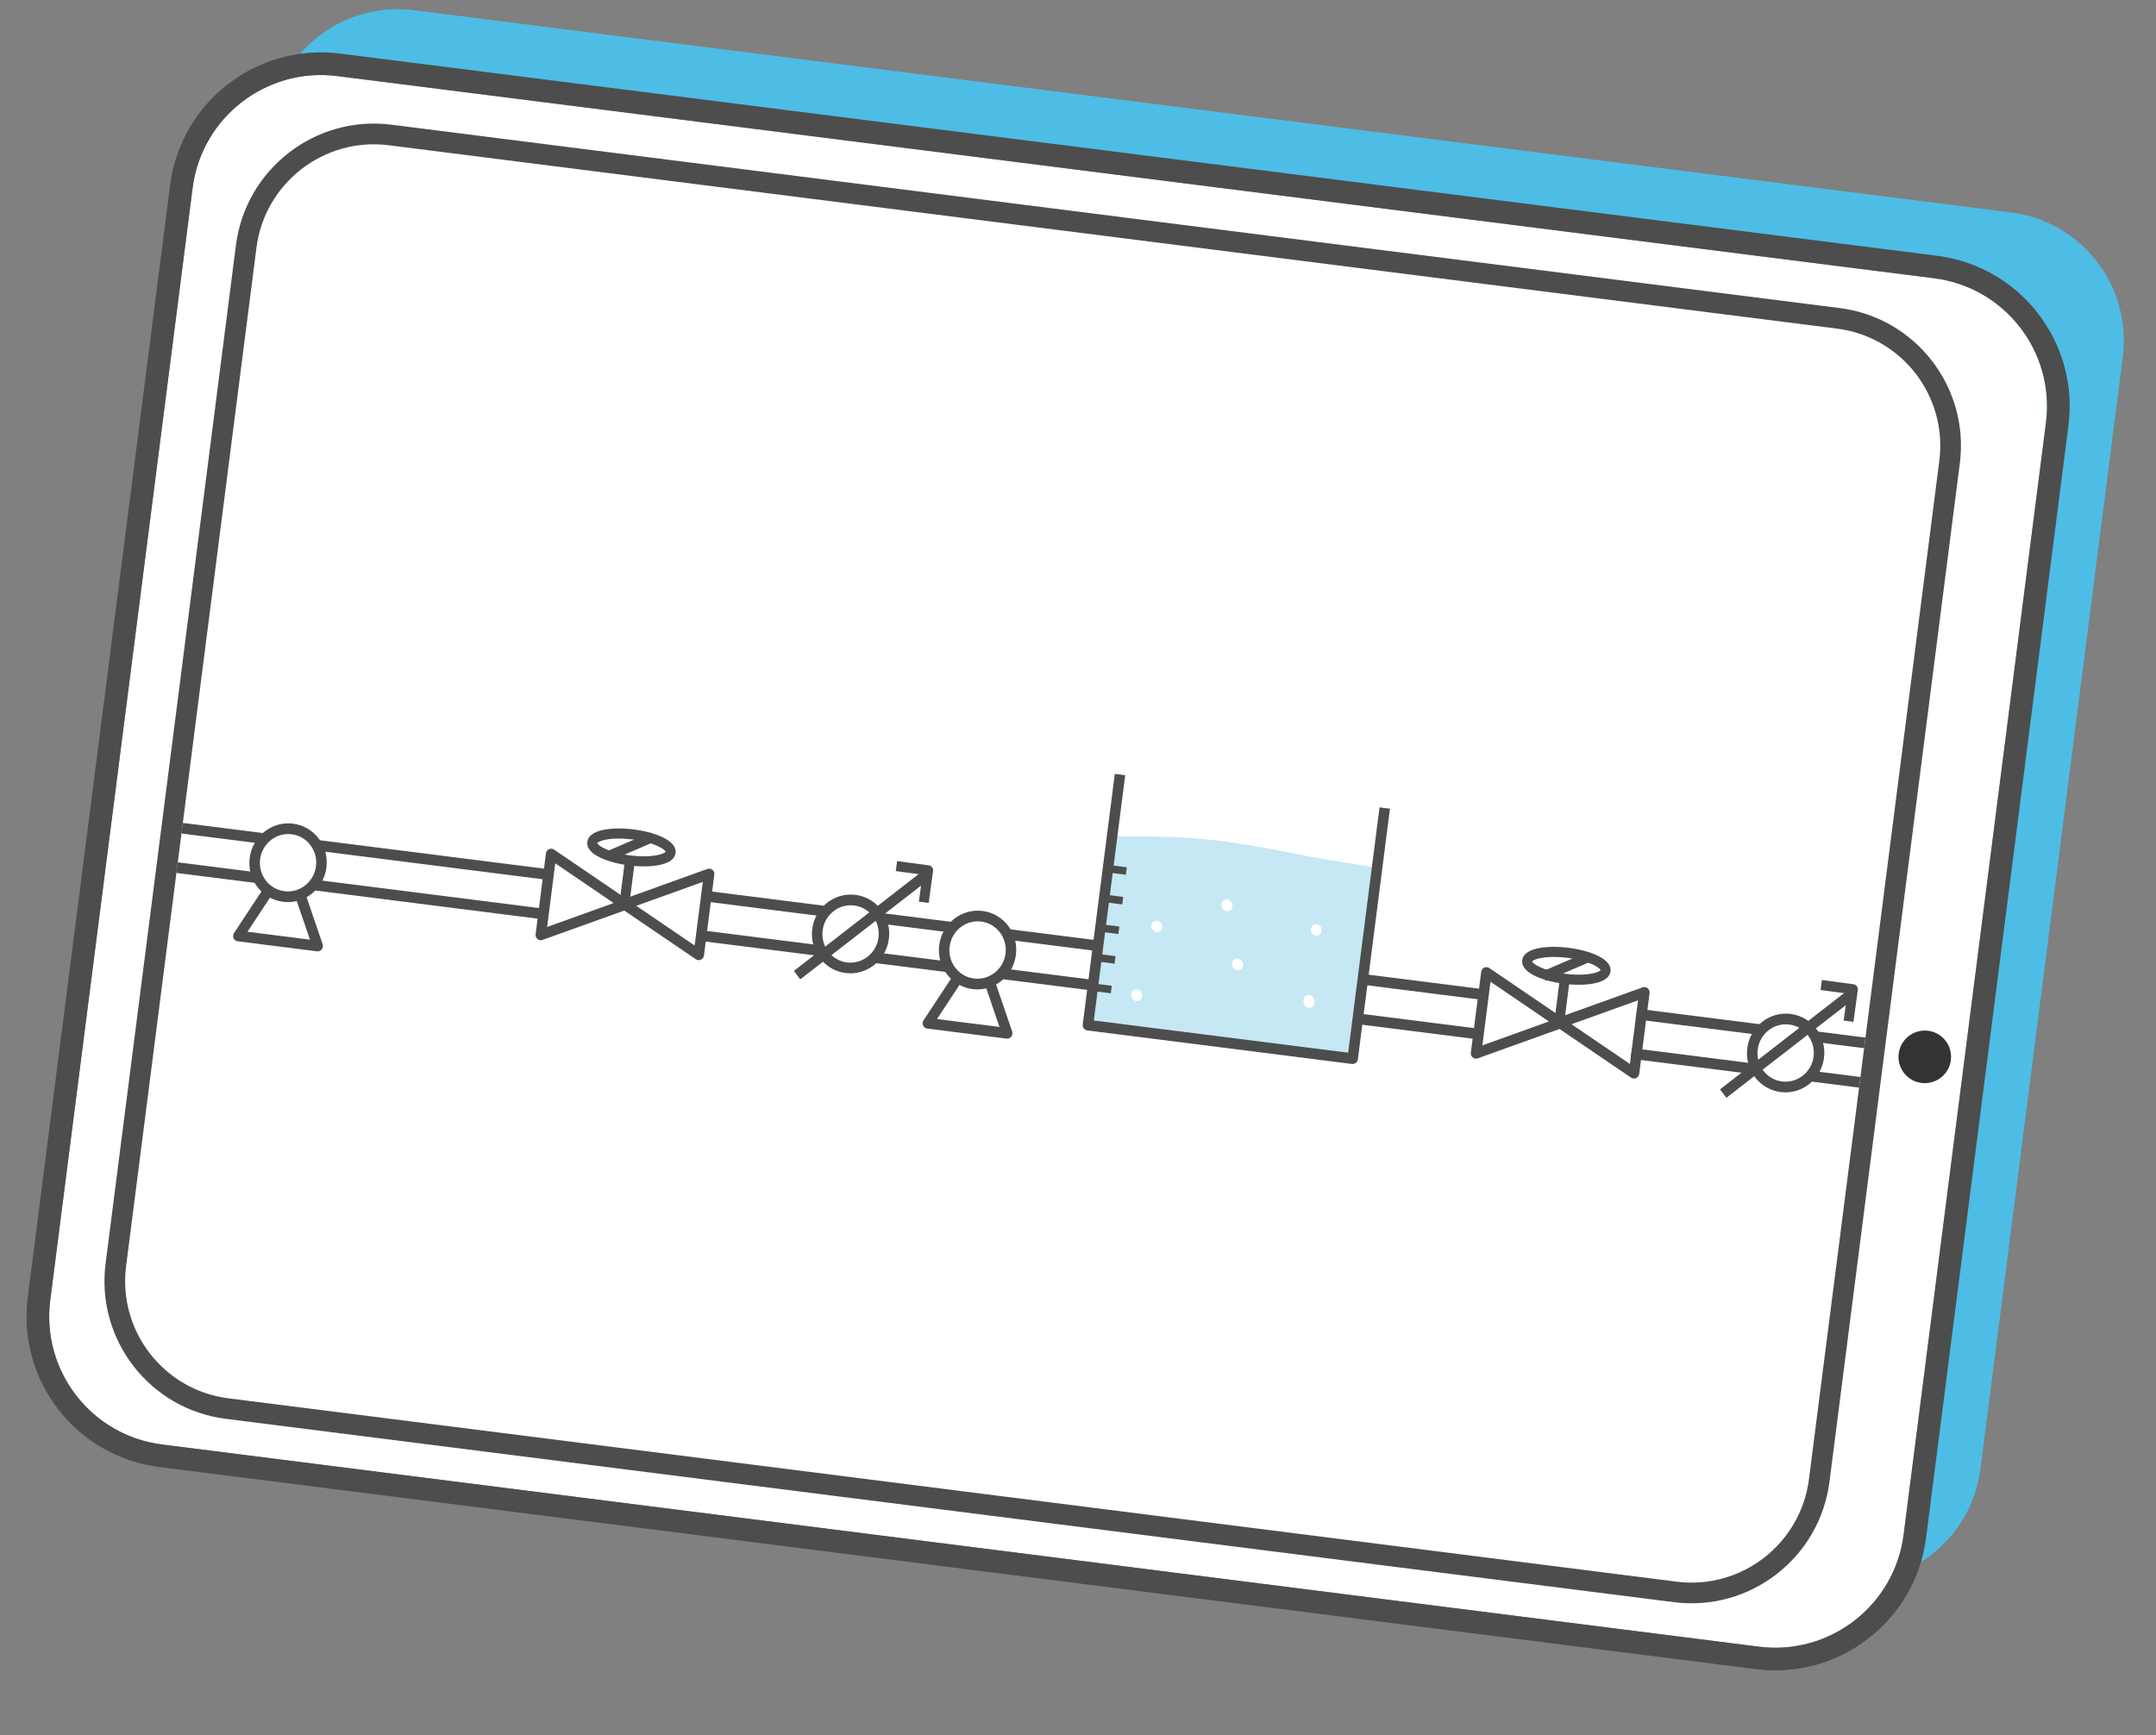<?xml version="1.0" encoding="UTF-8" standalone="no"?>
<!DOCTYPE svg PUBLIC "-//W3C//DTD SVG 1.1//EN" "http://www.w3.org/Graphics/SVG/1.1/DTD/svg11.dtd">
<svg width="100%" height="100%" viewBox="0 0 333 268" version="1.1" xmlns="http://www.w3.org/2000/svg" xmlns:xlink="http://www.w3.org/1999/xlink" xml:space="preserve" xmlns:serif="http://www.serif.com/" style="fill-rule:evenodd;clip-rule:evenodd;stroke-linecap:square;stroke-linejoin:round;stroke-miterlimit:1.5;">
    <rect x="0" y="0" width="333" height="268" fill="#808080" stroke="none"/>
    <g transform="matrix(0.695,0.088,-0.075,0.586,-4184.77,-1487.86)">
        <g transform="matrix(1,-1.11022e-16,6.58494e-17,1.186,14.857,-19.6)">
            <path d="M6654.22,1392.2C6654.22,1376.49 6641.46,1363.73 6625.74,1363.73L6270.82,1363.73C6255.1,1363.73 6242.34,1376.49 6242.34,1392.2L6242.34,1639.39C6242.34,1655.11 6255.1,1667.87 6270.82,1667.87L6625.74,1667.87C6641.46,1667.87 6654.22,1655.11 6654.22,1639.39L6654.22,1392.2Z" style="fill:rgb(77,189,229);"/>
        </g>
        <g transform="matrix(1,-5.55112e-17,3.29247e-17,1.186,-0.104,5.79688e-18)">
            <path d="M6654.22,1392.2C6654.22,1376.49 6641.46,1363.73 6625.74,1363.73L6270.82,1363.73C6255.1,1363.73 6242.34,1376.49 6242.34,1392.2L6242.34,1639.39C6242.34,1655.11 6255.1,1667.87 6270.82,1667.87L6625.74,1667.87C6641.46,1667.87 6654.22,1655.11 6654.22,1639.39L6654.22,1392.2Z" style="fill:white;"/>
            <path d="M6659.22,1392.2C6659.22,1373.73 6644.22,1358.73 6625.74,1358.73C6625.74,1358.73 6270.82,1358.73 6270.82,1358.73C6252.34,1358.73 6237.34,1373.73 6237.34,1392.2C6237.34,1392.2 6237.34,1639.39 6237.34,1639.39C6237.34,1657.87 6252.34,1672.87 6270.82,1672.87L6625.74,1672.87C6644.22,1672.87 6659.22,1657.87 6659.22,1639.39L6659.22,1392.2ZM6654.22,1392.2C6654.22,1376.49 6641.46,1363.73 6625.74,1363.73L6270.82,1363.73C6255.1,1363.73 6242.34,1376.49 6242.34,1392.2L6242.34,1639.39C6242.34,1655.11 6255.1,1667.87 6270.82,1667.87L6625.74,1667.87C6641.46,1667.87 6654.22,1655.11 6654.22,1639.39L6654.22,1392.2Z" style="fill:rgb(77,77,77);"/>
        </g>
        <g transform="matrix(0.908,-5.12769e-17,1.5065e-17,1.086,589.829,152.624)">
            <path d="M6654.22,1392.2C6654.22,1376.49 6641.36,1363.73 6625.52,1363.73L6271.04,1363.73C6255.2,1363.73 6242.34,1376.49 6242.34,1392.2L6242.34,1639.39C6242.34,1655.11 6255.2,1667.87 6271.04,1667.87L6625.52,1667.87C6641.36,1667.87 6654.22,1655.11 6654.22,1639.39L6654.22,1392.2Z" style="fill:white;"/>
            <clipPath id="_clip1">
                <path d="M6654.22,1392.2C6654.22,1376.49 6641.36,1363.73 6625.52,1363.73L6271.04,1363.73C6255.2,1363.73 6242.34,1376.49 6242.34,1392.2L6242.34,1639.39C6242.34,1655.11 6255.2,1667.87 6271.04,1667.87L6625.52,1667.87C6641.36,1667.87 6654.22,1655.11 6654.22,1639.39L6654.22,1392.2Z"/>
            </clipPath>
            <g clip-path="url(#_clip1)">
                <g transform="matrix(0.283,0,0,0.286,5284.73,961.674)">
                    <clipPath id="_clip2">
                        <path d="M4899.85,1469.11C4899.85,1446.64 4881.6,1428.4 4859.13,1428.4L3364.83,1428.4C3342.36,1428.4 3324.11,1446.64 3324.11,1469.11L3324.11,2213.27C3324.11,2235.74 3342.36,2253.99 3364.83,2253.99L4859.13,2253.99C4881.6,2253.99 4899.85,2235.74 4899.85,2213.27L4899.85,1469.11Z"/>
                    </clipPath>
                    <g clip-path="url(#_clip2)">
                        <g transform="matrix(1,0,0,1,0,901.858)">
                            <path d="M4177.75,1003.74C4183.48,1005.16 4216.17,997.872 4259.12,997.102C4281.84,996.692 4308.74,997.882 4331.15,999.572C4368.91,1002.42 4399.04,1001.83 4402.88,1003.08L4400.94,1162.87L4178.27,1162.87L4177.75,1003.74Z" style="fill:rgb(197,232,244);"/>
                        </g>
                        <g transform="matrix(1,0,0,1,0,934.6)">
                            <path d="M3322.8,1063.41L3699.42,1063.41" style="fill:none;fill-rule:nonzero;stroke:rgb(77,77,77);stroke-width:9px;"/>
                        </g>
                        <g transform="matrix(1,0,0,1,0,1001.5)">
                            <path d="M3322.8,1029.96L3699.42,1029.96" style="fill:none;fill-rule:nonzero;stroke:rgb(77,77,77);stroke-width:9px;"/>
                        </g>
                        <g transform="matrix(1,0,0,1,0,968.33)">
                            <path d="M3769.22,1046.55L3700.64,1080.83L3700.64,1012.26L3769.22,1046.55Z" style="fill:none;fill-rule:nonzero;stroke:rgb(77,77,77);stroke-width:9px;"/>
                        </g>
                        <g transform="matrix(1,0,0,1,0,968.18)">
                            <path d="M3768.65,1046.62L3837.23,1012.33L3837.23,1080.91L3768.65,1046.62Z" style="fill:none;fill-rule:nonzero;stroke:rgb(77,77,77);stroke-width:9px;"/>
                        </g>
                        <g transform="matrix(1,0,0,1,0,1034.1)">
                            <path d="M4073.99,979.37L4108.28,1047.95L4039.7,1047.95L4073.99,979.37Z" style="fill:none;fill-rule:nonzero;stroke:rgb(77,77,77);stroke-width:9px;"/>
                        </g>
                        <g transform="matrix(1,0,0,1,0,1034.1)">
                            <path d="M3477.67,979.37L3511.96,1047.95L3443.38,1047.95L3477.67,979.37Z" style="fill:none;fill-rule:nonzero;stroke:rgb(77,77,77);stroke-width:9px;"/>
                        </g>
                        <g transform="matrix(1,0,0,1,0,968.33)">
                            <path d="M4578.06,1046.55L4509.48,1080.83L4509.48,1012.26L4578.06,1046.55Z" style="fill:none;fill-rule:nonzero;stroke:rgb(77,77,77);stroke-width:9px;"/>
                        </g>
                        <g transform="matrix(1,0,0,1,0,968.18)">
                            <path d="M4577.49,1046.62L4646.07,1012.33L4646.07,1080.91L4577.49,1046.62Z" style="fill:none;fill-rule:nonzero;stroke:rgb(77,77,77);stroke-width:9px;"/>
                        </g>
                        <g transform="matrix(-1,0,0,1,7775.08,1004.24)">
                            <path d="M3838.45,1028.59L3936.63,1028.59" style="fill:none;fill-rule:nonzero;stroke:rgb(77,77,77);stroke-width:9px;"/>
                        </g>
                        <g transform="matrix(-1,0,0,1,7775.08,937.34)">
                            <path d="M3838.45,1062.04L3936.63,1062.04" style="fill:none;fill-rule:nonzero;stroke:rgb(77,77,77);stroke-width:9px;"/>
                        </g>
                        <g transform="matrix(-1,0,0,1,8165.3,1004.24)">
                            <path d="M3991.79,1028.59L4173.51,1028.59" style="fill:none;fill-rule:nonzero;stroke:rgb(77,77,77);stroke-width:9px;"/>
                        </g>
                        <g transform="matrix(-1,0,0,1,8165.3,937.34)">
                            <path d="M3991.79,1062.04L4173.51,1062.04" style="fill:none;fill-rule:nonzero;stroke:rgb(77,77,77);stroke-width:9px;"/>
                        </g>
                        <g transform="matrix(-1,0,0,1,8913.05,1004.24)">
                            <path d="M4405.77,1028.59L4507.28,1028.59" style="fill:none;fill-rule:nonzero;stroke:rgb(77,77,77);stroke-width:9px;"/>
                        </g>
                        <g transform="matrix(-1,0,0,1,8913.05,937.34)">
                            <path d="M4405.77,1062.04L4507.28,1062.04" style="fill:none;fill-rule:nonzero;stroke:rgb(77,77,77);stroke-width:9px;"/>
                        </g>
                        <g transform="matrix(-1,0,0,1,9393.87,1004.24)">
                            <path d="M4646.18,1028.59L4747.69,1028.59" style="fill:none;fill-rule:nonzero;stroke:rgb(77,77,77);stroke-width:9px;"/>
                        </g>
                        <g transform="matrix(-1,0,0,1,9393.87,937.34)">
                            <path d="M4646.18,1062.04L4747.69,1062.04" style="fill:none;fill-rule:nonzero;stroke:rgb(77,77,77);stroke-width:9px;"/>
                        </g>
                        <g transform="matrix(-1,0,0,1,9698.18,1004.24)">
                            <path d="M4798.33,1028.59L4899.85,1028.59" style="fill:none;fill-rule:nonzero;stroke:rgb(77,77,77);stroke-width:9px;"/>
                        </g>
                        <g transform="matrix(-1,0,0,1,9698.18,937.34)">
                            <path d="M4798.33,1062.04L4899.85,1062.04" style="fill:none;fill-rule:nonzero;stroke:rgb(77,77,77);stroke-width:9px;"/>
                        </g>
                        <g transform="matrix(1,0,0,1,0,863.758)">
                            <path d="M4176.1,994.732L4176.1,1202.93L4405.05,1202.93L4405.05,994.732" style="fill:none;fill-rule:nonzero;stroke:rgb(77,77,77);stroke-width:9px;"/>
                        </g>
                        <g transform="matrix(1,0,0,1,0,892.49)">
                            <path d="M4223.68,1079.65L4223.78,1079.65L4223.81,1079.66L4224.02,1079.66L4224.05,1079.67L4224.15,1079.67L4224.18,1079.68L4224.22,1079.68L4224.25,1079.69L4224.32,1079.69L4224.35,1079.7L4224.38,1079.7L4224.42,1079.71L4224.45,1079.71L4224.51,1079.73L4224.55,1079.73L4224.58,1079.74L4224.61,1079.74L4224.65,1079.75L4224.71,1079.77L4224.75,1079.77L4224.84,1079.8L4224.88,1079.81L4224.91,1079.81L4225,1079.84L4225.04,1079.85L4225.16,1079.89L4225.2,1079.9L4225.23,1079.91L4225.26,1079.93L4225.35,1079.96L4225.39,1079.97L4225.42,1079.99L4225.48,1080.01L4225.51,1080.03L4225.57,1080.05L4225.6,1080.07L4225.66,1080.09L4225.69,1080.11L4225.72,1080.12L4225.75,1080.14L4225.78,1080.15L4225.84,1080.19L4225.87,1080.2L4225.9,1080.22L4225.93,1080.23L4225.99,1080.27L4226.02,1080.28L4226.05,1080.3L4226.07,1080.32L4226.1,1080.34L4226.13,1080.35L4226.22,1080.41L4226.24,1080.43L4226.33,1080.49L4226.35,1080.51L4226.38,1080.52L4226.41,1080.54L4226.46,1080.59L4226.52,1080.63L4226.54,1080.65L4226.57,1080.67L4226.59,1080.69L4226.62,1080.71L4226.67,1080.76L4226.7,1080.78L4226.72,1080.8L4226.75,1080.82L4226.77,1080.84L4226.79,1080.87L4226.82,1080.89L4226.89,1080.96L4226.92,1080.98L4226.94,1081.01L4227.01,1081.08L4227.03,1081.11L4227.1,1081.18L4227.12,1081.21L4227.14,1081.23L4227.16,1081.26L4227.19,1081.28L4227.21,1081.31L4227.23,1081.33L4227.27,1081.39L4227.29,1081.41L4227.43,1081.59L4227.49,1081.67L4227.56,1081.76L4227.63,1081.86L4227.7,1081.95L4227.76,1082.03L4227.82,1082.12L4227.84,1082.14L4227.88,1082.2L4227.89,1082.22L4227.97,1082.34L4227.99,1082.36L4228.01,1082.39L4228.02,1082.42L4228.08,1082.51L4228.09,1082.54L4228.11,1082.57L4228.13,1082.59L4228.14,1082.62L4228.16,1082.65L4228.17,1082.68L4228.19,1082.71L4228.2,1082.74L4228.22,1082.77L4228.23,1082.8L4228.25,1082.83L4228.26,1082.86L4228.28,1082.89L4228.29,1082.92L4228.31,1082.96L4228.33,1083.02L4228.35,1083.05L4228.38,1083.14L4228.4,1083.17L4228.41,1083.2L4228.42,1083.24L4228.47,1083.39L4228.48,1083.43L4228.52,1083.55L4228.53,1083.59L4228.56,1083.68L4228.57,1083.72L4228.57,1083.75L4228.58,1083.78L4228.59,1083.82L4228.6,1083.85L4228.6,1083.88L4228.61,1083.91L4228.61,1083.95L4228.63,1084.01L4228.63,1084.05L4228.64,1084.08L4228.64,1084.11L4228.65,1084.15L4228.65,1084.18L4228.66,1084.21L4228.66,1084.28L4228.67,1084.31L4228.67,1084.35L4228.68,1084.38L4228.68,1084.48L4228.69,1084.51L4228.69,1085.05L4228.68,1085.08L4228.68,1085.18L4228.67,1085.22L4228.67,1085.28L4228.66,1085.32L4228.66,1085.35L4228.65,1085.38L4228.65,1085.42L4228.64,1085.45L4228.64,1085.48L4228.63,1085.52L4228.63,1085.55L4228.62,1085.58L4228.62,1085.62L4228.6,1085.68L4228.6,1085.71L4228.59,1085.75L4228.57,1085.81L4228.57,1085.85L4228.54,1085.94L4228.53,1085.98L4228.5,1086.07L4228.5,1086.1L4228.49,1086.14L4228.47,1086.17L4228.44,1086.26L4228.43,1086.3L4228.4,1086.39L4228.38,1086.42L4228.36,1086.48L4228.35,1086.52L4228.33,1086.55L4228.31,1086.61L4228.29,1086.64L4228.27,1086.7L4228.25,1086.73L4228.24,1086.76L4228.22,1086.79L4228.21,1086.82L4228.19,1086.85L4228.18,1086.88L4228.14,1086.94L4228.13,1086.97L4228.09,1087.03L4228.08,1087.06L4228.06,1087.08L4228.04,1087.11L4228.03,1087.14L4227.95,1087.26L4227.94,1087.28L4227.88,1087.37L4227.86,1087.39L4227.8,1087.48L4227.78,1087.5L4227.74,1087.56L4227.72,1087.58L4227.7,1087.61L4227.65,1087.66L4227.63,1087.69L4227.61,1087.71L4227.59,1087.74L4227.52,1087.81L4227.5,1087.84L4227.36,1087.98L4227.34,1088.01L4227.31,1088.03L4227.29,1088.05L4227.26,1088.07L4227.24,1088.1L4227.21,1088.12L4227.19,1088.14L4227.16,1088.16L4227.14,1088.19L4227.11,1088.21L4227.09,1088.23L4227.03,1088.27L4226.96,1088.34L4226.9,1088.38L4226.88,1088.4L4226.79,1088.46L4226.77,1088.48L4226.74,1088.49L4226.68,1088.53L4226.66,1088.55L4226.6,1088.59L4226.57,1088.6L4226.48,1088.66L4226.46,1088.67L4226.4,1088.71L4226.37,1088.72L4226.31,1088.76L4226.28,1088.77L4226.25,1088.79L4226.22,1088.8L4226.19,1088.82L4226.16,1088.83L4226.13,1088.85L4226.07,1088.87L4226.04,1088.89L4226.01,1088.9L4225.98,1088.92L4225.94,1088.93L4225.88,1088.95L4225.85,1088.97L4225.73,1089.01L4225.69,1089.03L4225.54,1089.08L4225.5,1089.09L4225.41,1089.12L4225.37,1089.13L4225.34,1089.13L4225.28,1089.15L4225.24,1089.16L4225.21,1089.17L4225.18,1089.17L4225.15,1089.18L4225.11,1089.19L4225.08,1089.2L4225.05,1089.2L4225.01,1089.21L4224.98,1089.21L4224.95,1089.22L4224.91,1089.23L4224.88,1089.23L4224.85,1089.24L4224.78,1089.24L4224.75,1089.25L4224.72,1089.25L4224.68,1089.26L4224.61,1089.26L4224.58,1089.27L4224.48,1089.27L4224.45,1089.28L4223.94,1089.28L4223.91,1089.27L4223.81,1089.27L4223.78,1089.26L4223.71,1089.26L4223.68,1089.25L4223.61,1089.25L4223.58,1089.24L4223.54,1089.24L4223.51,1089.23L4223.48,1089.23L4223.44,1089.22L4223.41,1089.22L4223.38,1089.21L4223.34,1089.2L4223.31,1089.2L4223.25,1089.18L4223.21,1089.18L4223.15,1089.16L4223.11,1089.15L4223.08,1089.14L4223.05,1089.14L4222.99,1089.12L4222.95,1089.11L4222.86,1089.08L4222.82,1089.07L4222.67,1089.02L4222.63,1089L4222.51,1088.96L4222.48,1088.94L4222.42,1088.92L4222.38,1088.9L4222.32,1088.88L4222.29,1088.86L4222.26,1088.85L4222.23,1088.83L4222.2,1088.82L4222.17,1088.8L4222.14,1088.79L4222.11,1088.77L4222.08,1088.76L4222.05,1088.74L4222.02,1088.73L4221.96,1088.69L4221.94,1088.68L4221.85,1088.62L4221.82,1088.61L4221.76,1088.57L4221.74,1088.55L4221.71,1088.53L4221.68,1088.52L4221.62,1088.48L4221.6,1088.46L4221.54,1088.42L4221.52,1088.4L4221.43,1088.34L4221.41,1088.32L4221.38,1088.3L4221.33,1088.25L4221.3,1088.23L4221.28,1088.21L4221.25,1088.19L4221.23,1088.17L4221.2,1088.15L4221.18,1088.12L4221.15,1088.1L4221.08,1088.03L4221.05,1088.01L4221.03,1087.99L4221.01,1087.96L4220.98,1087.94L4220.96,1087.91L4220.87,1087.82L4220.85,1087.79L4220.82,1087.77L4220.78,1087.71L4220.76,1087.69L4220.74,1087.66L4220.71,1087.64L4220.69,1087.61L4220.67,1087.59L4220.63,1087.53L4220.61,1087.51L4220.57,1087.45L4220.51,1087.38L4220.46,1087.3L4220.41,1087.23L4220.36,1087.17L4220.26,1087.03L4220.2,1086.96L4220.15,1086.89L4220.13,1086.87L4220.09,1086.81L4220.07,1086.79L4220.01,1086.7L4219.99,1086.68L4219.98,1086.65L4219.92,1086.56L4219.9,1086.54L4219.89,1086.51L4219.83,1086.42L4219.82,1086.39L4219.78,1086.33L4219.77,1086.3L4219.75,1086.27L4219.74,1086.25L4219.72,1086.22L4219.71,1086.19L4219.69,1086.16L4219.68,1086.13L4219.66,1086.09L4219.65,1086.06L4219.63,1086.03L4219.61,1085.97L4219.59,1085.94L4219.57,1085.88L4219.55,1085.85L4219.52,1085.76L4219.5,1085.72L4219.45,1085.57L4219.44,1085.53L4219.4,1085.41L4219.39,1085.37L4219.36,1085.28L4219.35,1085.24L4219.35,1085.21L4219.33,1085.15L4219.32,1085.11L4219.32,1085.08L4219.31,1085.05L4219.3,1085.01L4219.3,1084.98L4219.29,1084.95L4219.29,1084.91L4219.28,1084.88L4219.28,1084.85L4219.27,1084.82L4219.27,1084.78L4219.26,1084.75L4219.26,1084.72L4219.25,1084.68L4219.25,1084.65L4219.24,1084.62L4219.24,1084.51L4219.23,1084.48L4219.23,1084.35L4219.22,1084.31L4219.22,1083.98L4219.23,1083.94L4219.23,1083.81L4219.24,1083.78L4219.24,1083.71L4219.25,1083.68L4219.25,1083.61L4219.26,1083.58L4219.26,1083.54L4219.27,1083.51L4219.27,1083.48L4219.28,1083.44L4219.28,1083.41L4219.29,1083.38L4219.29,1083.34L4219.31,1083.28L4219.31,1083.25L4219.32,1083.21L4219.34,1083.15L4219.34,1083.11L4219.37,1083.02L4219.38,1082.98L4219.39,1082.95L4219.39,1082.92L4219.41,1082.86L4219.42,1082.82L4219.46,1082.7L4219.48,1082.66L4219.53,1082.51L4219.55,1082.48L4219.56,1082.44L4219.57,1082.41L4219.59,1082.38L4219.61,1082.32L4219.63,1082.29L4219.65,1082.23L4219.67,1082.2L4219.68,1082.17L4219.7,1082.14L4219.71,1082.11L4219.73,1082.08L4219.74,1082.05L4219.78,1081.99L4219.79,1081.96L4219.83,1081.9L4219.84,1081.87L4219.86,1081.84L4219.88,1081.82L4219.89,1081.79L4219.97,1081.67L4219.99,1081.65L4220,1081.62L4220.04,1081.56L4220.06,1081.54L4220.12,1081.45L4220.14,1081.43L4220.18,1081.37L4220.25,1081.3L4220.29,1081.24L4220.31,1081.22L4220.33,1081.19L4220.36,1081.17L4220.38,1081.14L4220.4,1081.12L4220.42,1081.09L4220.45,1081.07L4220.47,1081.04L4220.49,1081.02L4220.52,1081L4220.54,1080.97L4220.56,1080.95L4220.59,1080.93L4220.61,1080.9L4220.64,1080.88L4220.71,1080.81L4220.74,1080.79L4220.81,1080.72L4220.84,1080.7L4220.86,1080.68L4220.89,1080.66L4220.91,1080.64L4220.97,1080.6L4220.99,1080.57L4221.08,1080.51L4221.1,1080.5L4221.16,1080.46L4221.18,1080.44L4221.3,1080.36L4221.33,1080.35L4221.35,1080.33L4221.41,1080.29L4221.44,1080.28L4221.5,1080.24L4221.53,1080.23L4221.59,1080.19L4221.62,1080.18L4221.65,1080.16L4221.68,1080.15L4221.71,1080.13L4221.74,1080.12L4221.77,1080.1L4221.8,1080.09L4221.83,1080.07L4221.89,1080.05L4221.92,1080.03L4221.98,1080.01L4222.01,1079.99L4222.07,1079.97L4222.1,1079.95L4222.14,1079.94L4222.29,1079.89L4222.33,1079.88L4222.45,1079.84L4222.49,1079.83L4222.58,1079.8L4222.62,1079.79L4222.65,1079.78L4222.68,1079.78L4222.71,1079.77L4222.75,1079.76L4222.78,1079.75L4222.81,1079.75L4222.85,1079.74L4222.88,1079.73L4222.91,1079.73L4222.94,1079.72L4222.98,1079.72L4223.01,1079.71L4223.04,1079.71L4223.08,1079.7L4223.11,1079.7L4223.14,1079.69L4223.18,1079.69L4223.21,1079.68L4223.28,1079.68L4223.31,1079.67L4223.41,1079.67L4223.44,1079.66L4223.65,1079.66L4223.68,1079.65Z" style="fill:white;"/>
                        </g>
                        <g transform="matrix(1,0,0,1,0,842.46)">
                            <path d="M4281.02,1104.43L4281.06,1104.44L4281.28,1104.44L4281.33,1104.45L4281.42,1104.45L4281.46,1104.46L4281.5,1104.46L4281.55,1104.47L4281.59,1104.47L4281.64,1104.48L4281.68,1104.49L4281.72,1104.49L4281.77,1104.5L4281.85,1104.52L4281.9,1104.53L4281.98,1104.55L4282.03,1104.56L4282.11,1104.58L4282.16,1104.59L4282.28,1104.62L4282.33,1104.64L4282.41,1104.66L4282.45,1104.68L4282.49,1104.69L4282.54,1104.71L4282.58,1104.72L4282.66,1104.76L4282.7,1104.77L4282.78,1104.81L4282.82,1104.82L4283.22,1105.02L4283.26,1105.05L4283.3,1105.07L4283.33,1105.09L4283.37,1105.12L4283.45,1105.16L4283.48,1105.19L4283.52,1105.21L4283.56,1105.24L4283.59,1105.26L4283.63,1105.29L4283.66,1105.31L4283.7,1105.34L4283.73,1105.37L4283.77,1105.39L4283.8,1105.42L4283.84,1105.45L4283.87,1105.48L4283.91,1105.51L4283.97,1105.57L4284.01,1105.59L4284.07,1105.65L4284.1,1105.69L4284.14,1105.72L4284.29,1105.87L4284.32,1105.91L4284.38,1105.97L4284.41,1106.01L4284.47,1106.07L4284.49,1106.11L4284.52,1106.14L4284.55,1106.18L4284.58,1106.21L4284.6,1106.25L4284.63,1106.29L4284.65,1106.32L4284.68,1106.36L4284.71,1106.39L4284.73,1106.43L4284.82,1106.57L4284.92,1106.71L4285.01,1106.85L4285.11,1106.99L4285.29,1107.27L4285.37,1107.4L4285.46,1107.53L4285.49,1107.57L4285.51,1107.6L4285.53,1107.64L4285.56,1107.68L4285.58,1107.72L4285.6,1107.75L4285.63,1107.79L4285.83,1108.19L4285.84,1108.23L4285.9,1108.35L4285.91,1108.39L4285.93,1108.43L4285.94,1108.47L4285.96,1108.52L4285.97,1108.56L4285.99,1108.6L4286,1108.64L4286.02,1108.68L4286.03,1108.73L4286.05,1108.81L4286.07,1108.85L4286.08,1108.9L4286.1,1108.98L4286.11,1109.03L4286.13,1109.11L4286.14,1109.16L4286.14,1109.2L4286.15,1109.24L4286.16,1109.29L4286.17,1109.33L4286.17,1109.37L4286.18,1109.42L4286.19,1109.46L4286.19,1109.51L4286.2,1109.55L4286.2,1109.64L4286.21,1109.68L4286.21,1109.77L4286.22,1109.82L4286.22,1110.26L4286.21,1110.3L4286.21,1110.39L4286.2,1110.43L4286.2,1110.48L4286.19,1110.52L4286.19,1110.57L4286.18,1110.61L4286.18,1110.65L4286.17,1110.7L4286.16,1110.74L4286.16,1110.79L4286.14,1110.87L4286.13,1110.92L4286.12,1110.96L4286.12,1111L4286.11,1111.05L4286.1,1111.09L4286.08,1111.13L4286.07,1111.18L4286.04,1111.3L4286.02,1111.35L4286,1111.43L4285.98,1111.47L4285.97,1111.51L4285.95,1111.56L4285.94,1111.6L4285.92,1111.64L4285.91,1111.68L4285.87,1111.76L4285.86,1111.8L4285.84,1111.84L4285.82,1111.89L4285.76,1112.01L4285.75,1112.05L4285.73,1112.08L4285.7,1112.12L4285.6,1112.32L4285.57,1112.36L4285.55,1112.39L4285.53,1112.43L4285.5,1112.47L4285.48,1112.51L4285.46,1112.54L4285.4,1112.62L4285.38,1112.65L4285.35,1112.69L4285.33,1112.72L4285.3,1112.76L4285.27,1112.79L4285.25,1112.83L4285.22,1112.86L4285.19,1112.9L4285.16,1112.93L4285.13,1112.97L4285.04,1113.06L4285.01,1113.1L4284.89,1113.22L4284.86,1113.26L4284.8,1113.32L4284.76,1113.35L4284.7,1113.41L4284.66,1113.44L4284.63,1113.46L4284.6,1113.49L4284.56,1113.52L4284.53,1113.55L4284.49,1113.58L4284.46,1113.6L4284.42,1113.63L4284.39,1113.66L4284.35,1113.68L4284.31,1113.71L4284.28,1113.73L4284.24,1113.76L4284.2,1113.78L4284.17,1113.81L4284.09,1113.85L4284.06,1113.88L4283.98,1113.92L4283.94,1113.95L4283.78,1114.03L4283.75,1114.05L4283.59,1114.13L4283.54,1114.14L4283.42,1114.2L4283.38,1114.21L4283.34,1114.23L4283.3,1114.24L4283.22,1114.28L4283.17,1114.29L4283.13,1114.3L4283.09,1114.32L4283.05,1114.33L4283,1114.34L4282.96,1114.36L4282.88,1114.38L4282.83,1114.39L4282.75,1114.41L4282.7,1114.42L4282.62,1114.44L4282.57,1114.45L4282.53,1114.46L4282.49,1114.46L4282.44,1114.47L4282.36,1114.49L4282.31,1114.49L4282.27,1114.5L4282.22,1114.5L4282.18,1114.51L4282.09,1114.51L4282.05,1114.52L4281.96,1114.52L4281.91,1114.53L4281.52,1114.53L4281.47,1114.52L4281.38,1114.52L4281.34,1114.51L4281.25,1114.51L4281.21,1114.5L4281.16,1114.5L4281.12,1114.49L4281.07,1114.48L4281.03,1114.48L4280.99,1114.47L4280.94,1114.46L4280.9,1114.45L4280.86,1114.45L4280.81,1114.44L4280.73,1114.42L4280.68,1114.41L4280.6,1114.39L4280.55,1114.38L4280.51,1114.36L4280.43,1114.34L4280.38,1114.33L4280.34,1114.31L4280.26,1114.29L4280.22,1114.27L4280.17,1114.26L4280.09,1114.22L4280.05,1114.21L4279.97,1114.17L4279.93,1114.16L4279.45,1113.92L4279.42,1113.89L4279.34,1113.85L4279.3,1113.82L4279.26,1113.8L4279.23,1113.78L4279.19,1113.75L4279.15,1113.73L4279.12,1113.7L4279.08,1113.67L4279.05,1113.65L4279.01,1113.62L4278.98,1113.6L4278.94,1113.57L4278.91,1113.54L4278.87,1113.51L4278.84,1113.48L4278.8,1113.46L4278.74,1113.4L4278.7,1113.37L4278.61,1113.28L4278.57,1113.25L4278.54,1113.22L4278.51,1113.18L4278.39,1113.06L4278.36,1113.02L4278.3,1112.96L4278.27,1112.92L4278.25,1112.89L4278.22,1112.85L4278.19,1112.82L4278.16,1112.78L4278.14,1112.75L4278.11,1112.71L4278.08,1112.68L4278.06,1112.64L4278.03,1112.61L4278.01,1112.57L4277.98,1112.53L4277.89,1112.39L4277.79,1112.25L4277.61,1111.97L4277.34,1111.58L4277.25,1111.44L4277.23,1111.4L4277.2,1111.37L4277.16,1111.29L4277.13,1111.25L4277.11,1111.21L4277.09,1111.18L4277.05,1111.1L4277.02,1111.06L4276.94,1110.9L4276.93,1110.86L4276.85,1110.7L4276.84,1110.66L4276.8,1110.58L4276.79,1110.54L4276.77,1110.49L4276.76,1110.45L4276.74,1110.41L4276.73,1110.37L4276.71,1110.33L4276.7,1110.28L4276.69,1110.24L4276.67,1110.2L4276.66,1110.16L4276.65,1110.11L4276.62,1109.99L4276.61,1109.94L4276.59,1109.86L4276.58,1109.81L4276.56,1109.73L4276.55,1109.68L4276.55,1109.64L4276.54,1109.59L4276.53,1109.55L4276.53,1109.51L4276.52,1109.46L4276.52,1109.42L4276.51,1109.37L4276.51,1109.29L4276.5,1109.24L4276.5,1109.11L4276.49,1109.06L4276.49,1108.8L4276.5,1108.75L4276.5,1108.62L4276.51,1108.58L4276.51,1108.49L4276.52,1108.45L4276.52,1108.4L4276.53,1108.36L4276.53,1108.31L4276.55,1108.23L4276.56,1108.18L4276.56,1108.14L4276.57,1108.09L4276.59,1108.01L4276.6,1107.96L4276.63,1107.84L4276.64,1107.79L4276.66,1107.71L4276.67,1107.66L4276.69,1107.62L4276.71,1107.54L4276.73,1107.5L4276.74,1107.45L4276.76,1107.41L4276.77,1107.37L4276.79,1107.33L4276.8,1107.29L4276.82,1107.25L4276.84,1107.2L4276.85,1107.16L4277.03,1106.8L4277.05,1106.77L4277.11,1106.65L4277.14,1106.61L4277.16,1106.57L4277.18,1106.54L4277.21,1106.5L4277.23,1106.46L4277.26,1106.43L4277.28,1106.39L4277.31,1106.35L4277.33,1106.32L4277.36,1106.28L4277.38,1106.24L4277.41,1106.21L4277.44,1106.17L4277.47,1106.14L4277.49,1106.1L4277.55,1106.04L4277.58,1106L4277.64,1105.94L4277.67,1105.9L4277.76,1105.81L4277.79,1105.77L4277.88,1105.68L4277.92,1105.65L4278.01,1105.56L4278.05,1105.53L4278.11,1105.47L4278.15,1105.45L4278.18,1105.42L4278.22,1105.39L4278.25,1105.36L4278.29,1105.34L4278.32,1105.31L4278.36,1105.28L4278.4,1105.26L4278.43,1105.23L4278.47,1105.21L4278.51,1105.18L4278.54,1105.16L4278.58,1105.14L4278.62,1105.11L4278.66,1105.09L4278.69,1105.07L4278.73,1105.04L4278.97,1104.92L4279,1104.9L4279.08,1104.86L4279.13,1104.84L4279.21,1104.8L4279.25,1104.79L4279.33,1104.75L4279.37,1104.74L4279.41,1104.72L4279.45,1104.71L4279.49,1104.69L4279.54,1104.68L4279.58,1104.66L4279.66,1104.64L4279.71,1104.62L4279.83,1104.59L4279.88,1104.58L4279.92,1104.56L4279.96,1104.55L4280.01,1104.54L4280.05,1104.53L4280.09,1104.53L4280.14,1104.52L4280.22,1104.5L4280.27,1104.49L4280.31,1104.49L4280.35,1104.48L4280.4,1104.47L4280.44,1104.47L4280.49,1104.46L4280.53,1104.46L4280.57,1104.45L4280.66,1104.45L4280.71,1104.44L4280.93,1104.44L4280.97,1104.43L4281.02,1104.43Z" style="fill:white;"/>
                        </g>
                        <g transform="matrix(1,0,0,1,0,938.79)">
                            <path d="M4296.26,1056.38L4296.66,1056.38L4296.7,1056.39L4296.82,1056.39L4296.85,1056.4L4296.89,1056.4L4296.93,1056.41L4296.97,1056.41L4297.01,1056.42L4297.05,1056.42L4297.09,1056.43L4297.13,1056.43L4297.17,1056.44L4297.21,1056.44L4297.25,1056.45L4297.28,1056.46L4297.32,1056.47L4297.36,1056.47L4297.52,1056.51L4297.55,1056.52L4297.75,1056.57L4297.78,1056.58L4297.82,1056.59L4297.86,1056.61L4297.9,1056.62L4297.93,1056.63L4297.97,1056.64L4298.01,1056.66L4298.04,1056.67L4298.08,1056.68L4298.12,1056.7L4298.15,1056.71L4298.19,1056.73L4298.23,1056.74L4298.26,1056.76L4298.3,1056.78L4298.34,1056.79L4298.37,1056.81L4298.41,1056.83L4298.44,1056.84L4298.48,1056.86L4298.51,1056.88L4298.55,1056.9L4298.58,1056.92L4298.62,1056.93L4298.65,1056.95L4298.69,1056.97L4298.75,1057.01L4298.79,1057.03L4298.82,1057.05L4298.86,1057.08L4298.92,1057.12L4298.96,1057.14L4299.02,1057.18L4299.05,1057.21L4299.08,1057.23L4299.12,1057.25L4299.15,1057.28L4299.21,1057.32L4299.24,1057.35L4299.27,1057.37L4299.3,1057.4L4299.33,1057.42L4299.36,1057.45L4299.39,1057.47L4299.45,1057.53L4299.48,1057.55L4299.54,1057.61L4299.57,1057.63L4299.63,1057.69L4299.65,1057.72L4299.68,1057.75L4299.71,1057.77L4299.74,1057.8L4299.76,1057.83L4299.82,1057.89L4299.84,1057.92L4299.87,1057.95L4299.89,1057.98L4299.92,1058.01L4299.94,1058.04L4299.97,1058.07L4299.99,1058.1L4300.02,1058.13L4300.04,1058.16L4300.21,1058.38L4300.53,1058.82L4300.61,1058.92L4300.69,1059.03L4300.72,1059.06L4300.76,1059.12L4300.79,1059.15L4300.81,1059.19L4300.85,1059.25L4300.88,1059.28L4300.9,1059.32L4300.94,1059.38L4300.96,1059.42L4300.98,1059.45L4301,1059.49L4301.04,1059.55L4301.06,1059.59L4301.08,1059.62L4301.1,1059.66L4301.11,1059.69L4301.13,1059.73L4301.15,1059.76L4301.17,1059.8L4301.18,1059.84L4301.2,1059.87L4301.22,1059.91L4301.23,1059.94L4301.25,1059.98L4301.26,1060.02L4301.28,1060.05L4301.29,1060.09L4301.31,1060.13L4301.32,1060.16L4301.34,1060.2L4301.35,1060.24L4301.36,1060.27L4301.37,1060.31L4301.39,1060.35L4301.4,1060.39L4301.41,1060.42L4301.45,1060.58L4301.47,1060.61L4301.47,1060.65L4301.51,1060.81L4301.52,1060.84L4301.53,1060.88L4301.53,1060.92L4301.55,1061L4301.55,1061.04L4301.57,1061.12L4301.57,1061.16L4301.58,1061.2L4301.58,1061.23L4301.59,1061.27L4301.59,1061.35L4301.6,1061.39L4301.6,1061.51L4301.61,1061.55L4301.61,1061.94L4301.6,1061.98L4301.6,1062.1L4301.59,1062.14L4301.59,1062.22L4301.58,1062.26L4301.58,1062.3L4301.57,1062.34L4301.57,1062.38L4301.56,1062.42L4301.55,1062.45L4301.55,1062.49L4301.53,1062.57L4301.53,1062.61L4301.5,1062.73L4301.49,1062.76L4301.48,1062.8L4301.48,1062.84L4301.45,1062.96L4301.43,1062.99L4301.39,1063.15L4301.38,1063.18L4301.36,1063.22L4301.35,1063.26L4301.34,1063.29L4301.32,1063.33L4301.31,1063.37L4301.29,1063.41L4301.28,1063.44L4301.26,1063.48L4301.25,1063.51L4301.23,1063.55L4301.22,1063.59L4301.2,1063.62L4301.18,1063.66L4301.17,1063.69L4301.13,1063.77L4301.11,1063.8L4301.1,1063.84L4301.08,1063.87L4301.06,1063.91L4301.02,1063.97L4301,1064.01L4300.98,1064.04L4300.96,1064.08L4300.92,1064.14L4300.9,1064.18L4300.86,1064.24L4300.83,1064.28L4300.77,1064.37L4300.74,1064.41L4300.7,1064.47L4300.67,1064.5L4300.65,1064.53L4300.62,1064.56L4300.6,1064.59L4300.57,1064.62L4300.55,1064.65L4300.52,1064.68L4300.5,1064.71L4300.44,1064.77L4300.42,1064.8L4300.33,1064.89L4300.31,1064.92L4300.28,1064.94L4300.11,1065.11L4300.08,1065.13L4300.05,1065.16L4300.02,1065.18L4299.99,1065.21L4299.96,1065.23L4299.93,1065.26L4299.89,1065.28L4299.86,1065.31L4299.83,1065.33L4299.8,1065.36L4299.74,1065.4L4299.7,1065.42L4299.67,1065.45L4299.61,1065.49L4299.57,1065.51L4299.54,1065.54L4299.51,1065.56L4299.47,1065.58L4299.41,1065.62L4299.37,1065.64L4299.34,1065.66L4299.3,1065.68L4299.27,1065.7L4299.23,1065.72L4299.2,1065.73L4299.16,1065.75L4299.13,1065.77L4299.09,1065.79L4299.06,1065.8L4299.02,1065.82L4298.99,1065.84L4298.95,1065.85L4298.92,1065.87L4298.88,1065.89L4298.84,1065.9L4298.81,1065.92L4298.77,1065.93L4298.73,1065.95L4298.7,1065.96L4298.66,1065.97L4298.62,1065.99L4298.58,1066L4298.55,1066.01L4298.51,1066.03L4298.43,1066.05L4298.4,1066.06L4298.24,1066.1L4298.21,1066.11L4298.01,1066.16L4297.97,1066.16L4297.94,1066.17L4297.86,1066.19L4297.82,1066.19L4297.78,1066.2L4297.74,1066.2L4297.7,1066.21L4297.66,1066.21L4297.62,1066.22L4297.58,1066.22L4297.55,1066.23L4297.47,1066.23L4297.43,1066.24L4297.31,1066.24L4297.27,1066.25L4296.95,1066.25L4296.91,1066.24L4296.8,1066.24L4296.76,1066.23L4296.68,1066.23L4296.64,1066.22L4296.6,1066.22L4296.56,1066.21L4296.52,1066.21L4296.48,1066.2L4296.44,1066.2L4296.4,1066.19L4296.36,1066.19L4296.33,1066.18L4296.25,1066.16L4296.21,1066.16L4296.09,1066.13L4296.06,1066.12L4295.86,1066.07L4295.83,1066.06L4295.71,1066.03L4295.68,1066.01L4295.6,1065.99L4295.56,1065.97L4295.53,1065.96L4295.49,1065.95L4295.45,1065.93L4295.42,1065.92L4295.38,1065.9L4295.34,1065.89L4295.31,1065.87L4295.27,1065.86L4295.24,1065.84L4295.2,1065.82L4295.16,1065.81L4295.13,1065.79L4295.09,1065.77L4295.06,1065.75L4295.02,1065.73L4294.99,1065.72L4294.95,1065.7L4294.92,1065.68L4294.88,1065.66L4294.82,1065.62L4294.78,1065.6L4294.75,1065.58L4294.71,1065.56L4294.68,1065.54L4294.65,1065.51L4294.62,1065.49L4294.58,1065.47L4294.52,1065.43L4294.49,1065.4L4294.45,1065.38L4294.42,1065.36L4294.39,1065.33L4294.36,1065.31L4294.33,1065.28L4294.27,1065.24L4294.21,1065.18L4294.18,1065.16L4294.15,1065.13L4294.12,1065.11L4294.06,1065.05L4294.03,1065.03L4293.83,1064.83L4293.81,1064.8L4293.75,1064.74L4293.73,1064.71L4293.7,1064.68L4293.68,1064.65L4293.62,1064.59L4293.58,1064.53L4293.55,1064.5L4293.53,1064.47L4293.44,1064.36L4293.36,1064.25L4293.19,1064.03L4293.03,1063.81L4292.87,1063.6L4292.84,1063.56L4292.8,1063.5L4292.77,1063.47L4292.75,1063.44L4292.73,1063.4L4292.71,1063.37L4292.68,1063.34L4292.66,1063.3L4292.62,1063.24L4292.6,1063.2L4292.56,1063.14L4292.54,1063.1L4292.52,1063.07L4292.5,1063.03L4292.48,1063L4292.46,1062.96L4292.45,1062.93L4292.43,1062.89L4292.41,1062.86L4292.39,1062.82L4292.38,1062.79L4292.34,1062.71L4292.33,1062.68L4292.31,1062.64L4292.3,1062.61L4292.28,1062.57L4292.27,1062.53L4292.25,1062.5L4292.23,1062.42L4292.21,1062.38L4292.2,1062.35L4292.19,1062.31L4292.17,1062.27L4292.16,1062.23L4292.15,1062.2L4292.11,1062.04L4292.1,1062.01L4292.05,1061.81L4292.04,1061.78L4292.04,1061.74L4292.01,1061.62L4292.01,1061.58L4292,1061.54L4292,1061.5L4291.99,1061.46L4291.99,1061.42L4291.98,1061.39L4291.98,1061.35L4291.97,1061.31L4291.97,1061.23L4291.96,1061.19L4291.96,1061.03L4291.95,1060.99L4291.95,1060.79L4291.96,1060.75L4291.96,1060.6L4291.97,1060.56L4291.97,1060.48L4291.98,1060.44L4291.98,1060.36L4291.99,1060.32L4291.99,1060.28L4292,1060.24L4292,1060.2L4292.01,1060.17L4292.02,1060.13L4292.02,1060.09L4292.05,1059.97L4292.05,1059.93L4292.06,1059.89L4292.07,1059.86L4292.12,1059.66L4292.13,1059.63L4292.15,1059.55L4292.17,1059.51L4292.18,1059.48L4292.2,1059.4L4292.22,1059.36L4292.23,1059.33L4292.24,1059.29L4292.26,1059.25L4292.27,1059.22L4292.29,1059.18L4292.3,1059.14L4292.32,1059.11L4292.33,1059.07L4292.35,1059.03L4292.37,1059L4292.38,1058.96L4292.4,1058.93L4292.42,1058.89L4292.43,1058.86L4292.45,1058.82L4292.47,1058.79L4292.49,1058.75L4292.51,1058.72L4292.53,1058.68L4292.55,1058.65L4292.57,1058.61L4292.61,1058.55L4292.63,1058.51L4292.65,1058.48L4292.67,1058.44L4292.71,1058.38L4292.74,1058.35L4292.76,1058.31L4292.8,1058.25L4292.83,1058.22L4292.85,1058.19L4292.87,1058.15L4292.9,1058.12L4292.92,1058.09L4292.95,1058.06L4292.97,1058.03L4293,1058L4293.02,1057.97L4293.05,1057.94L4293.07,1057.91L4293.13,1057.85L4293.15,1057.82L4293.35,1057.62L4293.38,1057.6L4293.4,1057.57L4293.43,1057.54L4293.46,1057.52L4293.49,1057.49L4293.52,1057.47L4293.58,1057.41L4293.61,1057.39L4293.64,1057.36L4293.68,1057.34L4293.71,1057.32L4293.74,1057.29L4293.77,1057.27L4293.8,1057.24L4293.83,1057.22L4293.87,1057.2L4293.9,1057.18L4293.93,1057.15L4293.96,1057.13L4294,1057.11L4294.06,1057.07L4294.1,1057.05L4294.16,1057.01L4294.2,1056.99L4294.23,1056.97L4294.27,1056.95L4294.3,1056.93L4294.34,1056.91L4294.37,1056.89L4294.41,1056.87L4294.44,1056.86L4294.48,1056.84L4294.51,1056.82L4294.55,1056.8L4294.58,1056.79L4294.66,1056.75L4294.69,1056.74L4294.73,1056.72L4294.77,1056.71L4294.8,1056.69L4294.88,1056.67L4294.91,1056.65L4294.99,1056.63L4295.02,1056.61L4295.18,1056.57L4295.21,1056.55L4295.37,1056.51L4295.4,1056.5L4295.44,1056.5L4295.6,1056.46L4295.64,1056.46L4295.67,1056.45L4295.71,1056.44L4295.75,1056.44L4295.83,1056.42L4295.87,1056.42L4295.91,1056.41L4295.95,1056.41L4295.99,1056.4L4296.07,1056.4L4296.11,1056.39L4296.22,1056.39L4296.26,1056.38Z" style="fill:white;"/>
                        </g>
                        <g transform="matrix(1,0,0,1,0,864.59)">
                            <path d="M4359.68,1093.68L4360.14,1093.68L4360.17,1093.69L4360.29,1093.69L4360.32,1093.7L4360.37,1093.7L4360.4,1093.71L4360.46,1093.71L4360.49,1093.72L4360.55,1093.72L4360.58,1093.73L4360.6,1093.73L4360.63,1093.74L4360.66,1093.74L4360.69,1093.75L4360.72,1093.75L4360.75,1093.76L4360.78,1093.76L4360.8,1093.77L4360.83,1093.77L4360.89,1093.79L4360.92,1093.79L4360.95,1093.8L4360.97,1093.81L4361,1093.81L4361.09,1093.84L4361.11,1093.84L4361.23,1093.88L4361.25,1093.88L4361.34,1093.91L4361.36,1093.92L4361.42,1093.94L4361.44,1093.95L4361.53,1093.98L4361.55,1093.99L4361.61,1094.01L4361.63,1094.02L4361.69,1094.04L4361.71,1094.06L4361.77,1094.08L4361.79,1094.09L4361.82,1094.1L4361.85,1094.12L4361.87,1094.13L4361.9,1094.14L4361.92,1094.15L4361.95,1094.17L4361.98,1094.18L4362,1094.19L4362.03,1094.21L4362.05,1094.22L4362.08,1094.24L4362.1,1094.25L4362.13,1094.26L4362.15,1094.28L4362.18,1094.29L4362.2,1094.31L4362.23,1094.32L4362.25,1094.34L4362.28,1094.35L4362.3,1094.37L4362.33,1094.38L4362.35,1094.4L4362.38,1094.41L4362.42,1094.45L4362.45,1094.46L4362.47,1094.48L4362.5,1094.5L4362.52,1094.51L4362.54,1094.53L4362.57,1094.55L4362.59,1094.56L4362.61,1094.58L4362.64,1094.6L4362.66,1094.62L4362.68,1094.63L4362.7,1094.65L4362.73,1094.67L4362.77,1094.71L4362.79,1094.72L4362.82,1094.74L4362.9,1094.82L4362.93,1094.84L4363.21,1095.12L4363.23,1095.15L4363.33,1095.25L4363.35,1095.28L4363.39,1095.32L4363.4,1095.34L4363.42,1095.37L4363.48,1095.43L4363.49,1095.46L4363.53,1095.5L4363.54,1095.53L4363.58,1095.57L4363.6,1095.6L4363.61,1095.62L4363.63,1095.64L4363.64,1095.67L4363.66,1095.69L4363.68,1095.72L4363.69,1095.74L4363.71,1095.77L4363.72,1095.79L4363.74,1095.81L4363.75,1095.84L4363.77,1095.86L4363.78,1095.89L4363.92,1096.11L4364.06,1096.35L4364.07,1096.37L4364.08,1096.4L4364.1,1096.42L4364.11,1096.45L4364.13,1096.47L4364.14,1096.5L4364.16,1096.52L4364.18,1096.58L4364.2,1096.6L4364.21,1096.63L4364.22,1096.65L4364.23,1096.68L4364.25,1096.7L4364.27,1096.76L4364.28,1096.78L4364.3,1096.81L4364.31,1096.84L4364.32,1096.86L4364.34,1096.92L4364.35,1096.94L4364.37,1097L4364.38,1097.02L4364.41,1097.11L4364.42,1097.13L4364.44,1097.19L4364.45,1097.21L4364.48,1097.3L4364.49,1097.32L4364.51,1097.38L4364.51,1097.41L4364.52,1097.44L4364.53,1097.46L4364.54,1097.49L4364.54,1097.52L4364.56,1097.58L4364.56,1097.6L4364.58,1097.66L4364.58,1097.69L4364.6,1097.75L4364.6,1097.77L4364.61,1097.8L4364.61,1097.83L4364.62,1097.86L4364.62,1097.89L4364.63,1097.92L4364.63,1097.95L4364.64,1097.97L4364.64,1098.03L4364.65,1098.06L4364.65,1098.09L4364.66,1098.12L4364.66,1098.18L4364.67,1098.2L4364.67,1098.29L4364.68,1098.32L4364.68,1098.49L4364.69,1098.52L4364.69,1098.75L4364.68,1098.78L4364.68,1098.96L4364.67,1098.99L4364.67,1099.07L4364.66,1099.1L4364.66,1099.16L4364.65,1099.19L4364.65,1099.24L4364.64,1099.27L4364.64,1099.3L4364.63,1099.33L4364.63,1099.39L4364.62,1099.42L4364.62,1099.44L4364.6,1099.5L4364.6,1099.53L4364.59,1099.56L4364.59,1099.59L4364.58,1099.62L4364.58,1099.64L4364.55,1099.73L4364.55,1099.76L4364.54,1099.78L4364.53,1099.81L4364.53,1099.84L4364.51,1099.9L4364.5,1099.92L4364.48,1099.98L4364.48,1100.01L4364.47,1100.03L4364.44,1100.12L4364.43,1100.14L4364.4,1100.23L4364.39,1100.25L4364.37,1100.31L4364.36,1100.33L4364.34,1100.39L4364.33,1100.41L4364.31,1100.44L4364.3,1100.47L4364.29,1100.49L4364.27,1100.55L4364.25,1100.57L4364.24,1100.6L4364.23,1100.62L4364.22,1100.65L4364.2,1100.68L4364.19,1100.7L4364.18,1100.73L4364.16,1100.75L4364.15,1100.78L4364.14,1100.8L4364.12,1100.83L4364.11,1100.86L4364.09,1100.88L4364.08,1100.91L4364.06,1100.93L4364.05,1100.96L4364.03,1100.98L4364.02,1101.01L4364,1101.03L4363.99,1101.05L4363.97,1101.08L4363.96,1101.1L4363.94,1101.13L4363.93,1101.15L4363.91,1101.18L4363.89,1101.2L4363.88,1101.22L4363.86,1101.25L4363.84,1101.27L4363.83,1101.29L4363.81,1101.32L4363.77,1101.36L4363.76,1101.39L4363.7,1101.45L4363.68,1101.48L4363.67,1101.5L4363.63,1101.54L4363.61,1101.57L4363.53,1101.65L4363.51,1101.68L4363.5,1101.7L4363.4,1101.8L4363.37,1101.82L4363.19,1102L4363.16,1102.02L4363.08,1102.1L4363.05,1102.11L4362.99,1102.17L4362.96,1102.19L4362.94,1102.21L4362.92,1102.22L4362.89,1102.24L4362.87,1102.26L4362.85,1102.27L4362.82,1102.29L4362.78,1102.33L4362.75,1102.34L4362.73,1102.36L4362.71,1102.37L4362.68,1102.39L4362.66,1102.41L4362.63,1102.42L4362.61,1102.44L4362.58,1102.45L4362.56,1102.47L4362.54,1102.48L4362.51,1102.5L4362.49,1102.51L4362.46,1102.53L4362.44,1102.54L4362.41,1102.56L4362.39,1102.57L4362.36,1102.59L4362.33,1102.6L4362.31,1102.61L4362.28,1102.63L4362.26,1102.64L4362.23,1102.65L4362.21,1102.67L4362.15,1102.69L4362.13,1102.71L4362.1,1102.72L4362.08,1102.73L4362.02,1102.75L4362,1102.77L4361.94,1102.79L4361.92,1102.8L4361.86,1102.82L4361.84,1102.83L4361.75,1102.86L4361.73,1102.87L4361.67,1102.89L4361.65,1102.9L4361.56,1102.93L4361.54,1102.94L4361.48,1102.96L4361.45,1102.96L4361.42,1102.97L4361.4,1102.98L4361.34,1103L4361.31,1103L4361.28,1103.01L4361.26,1103.02L4361.23,1103.02L4361.17,1103.04L4361.14,1103.04L4361.12,1103.05L4361.09,1103.06L4361.06,1103.06L4361.03,1103.07L4361,1103.07L4360.97,1103.08L4360.94,1103.08L4360.92,1103.09L4360.89,1103.09L4360.86,1103.1L4360.8,1103.1L4360.77,1103.11L4360.72,1103.11L4360.69,1103.12L4360.63,1103.12L4360.6,1103.13L4360.51,1103.13L4360.48,1103.14L4360.31,1103.14L4360.28,1103.15L4360.11,1103.15L4360.08,1103.14L4359.88,1103.14L4359.85,1103.13L4359.76,1103.13L4359.73,1103.12L4359.67,1103.12L4359.65,1103.11L4359.59,1103.11L4359.56,1103.1L4359.53,1103.1L4359.5,1103.09L4359.47,1103.09L4359.45,1103.08L4359.42,1103.08L4359.39,1103.07L4359.36,1103.07L4359.33,1103.06L4359.3,1103.06L4359.27,1103.05L4359.25,1103.05L4359.19,1103.03L4359.16,1103.03L4359.13,1103.02L4359.11,1103.01L4359.08,1103.01L4358.99,1102.98L4358.97,1102.98L4358.85,1102.94L4358.83,1102.94L4358.74,1102.91L4358.72,1102.9L4358.63,1102.87L4358.61,1102.86L4358.55,1102.84L4358.53,1102.83L4358.47,1102.81L4358.45,1102.8L4358.42,1102.78L4358.39,1102.77L4358.37,1102.76L4358.31,1102.74L4358.29,1102.73L4358.26,1102.71L4358.23,1102.7L4358.21,1102.69L4358.18,1102.67L4358.16,1102.66L4358.13,1102.65L4358.11,1102.64L4358.08,1102.62L4358.05,1102.61L4358.03,1102.59L4358,1102.58L4357.98,1102.57L4357.95,1102.55L4357.93,1102.54L4357.9,1102.52L4357.88,1102.51L4357.85,1102.49L4357.83,1102.48L4357.8,1102.46L4357.78,1102.45L4357.75,1102.43L4357.73,1102.42L4357.71,1102.4L4357.68,1102.38L4357.66,1102.37L4357.63,1102.35L4357.61,1102.34L4357.59,1102.32L4357.56,1102.3L4357.54,1102.28L4357.52,1102.27L4357.49,1102.25L4357.47,1102.23L4357.45,1102.22L4357.42,1102.2L4357.36,1102.14L4357.33,1102.13L4357.27,1102.07L4357.24,1102.05L4357.12,1101.93L4357.09,1101.91L4356.85,1101.67L4356.83,1101.64L4356.77,1101.58L4356.76,1101.56L4356.74,1101.54L4356.72,1101.51L4356.66,1101.45L4356.65,1101.42L4356.61,1101.38L4356.59,1101.35L4356.58,1101.33L4356.56,1101.31L4356.54,1101.28L4356.52,1101.26L4356.51,1101.24L4356.49,1101.21L4356.47,1101.19L4356.46,1101.17L4356.44,1101.14L4356.43,1101.12L4356.41,1101.09L4356.39,1101.07L4356.38,1101.04L4356.36,1101.02L4356.35,1100.99L4356.33,1100.97L4356.32,1100.94L4356.25,1100.83L4356.04,1100.47L4356.02,1100.44L4356.01,1100.42L4355.99,1100.39L4355.98,1100.37L4355.96,1100.34L4355.95,1100.32L4355.94,1100.29L4355.92,1100.27L4355.9,1100.21L4355.88,1100.19L4355.87,1100.16L4355.86,1100.14L4355.85,1100.11L4355.83,1100.08L4355.82,1100.06L4355.81,1100.03L4355.8,1100.01L4355.79,1099.98L4355.77,1099.95L4355.76,1099.93L4355.74,1099.87L4355.73,1099.85L4355.7,1099.76L4355.69,1099.74L4355.67,1099.68L4355.66,1099.66L4355.63,1099.57L4355.62,1099.55L4355.6,1099.49L4355.6,1099.46L4355.59,1099.43L4355.58,1099.41L4355.56,1099.35L4355.56,1099.32L4355.55,1099.29L4355.54,1099.27L4355.54,1099.24L4355.52,1099.18L4355.52,1099.15L4355.51,1099.13L4355.5,1099.1L4355.5,1099.07L4355.49,1099.04L4355.49,1099.01L4355.48,1098.98L4355.48,1098.95L4355.47,1098.93L4355.47,1098.9L4355.46,1098.87L4355.46,1098.84L4355.45,1098.81L4355.45,1098.75L4355.44,1098.73L4355.44,1098.67L4355.43,1098.64L4355.43,1098.55L4355.42,1098.52L4355.42,1098.41L4355.41,1098.38L4355.41,1097.97L4355.42,1097.94L4355.42,1097.83L4355.43,1097.8L4355.43,1097.71L4355.44,1097.69L4355.44,1097.63L4355.45,1097.6L4355.45,1097.57L4355.46,1097.54L4355.46,1097.48L4355.47,1097.46L4355.47,1097.43L4355.48,1097.4L4355.48,1097.37L4355.49,1097.34L4355.49,1097.31L4355.5,1097.28L4355.51,1097.26L4355.51,1097.23L4355.52,1097.2L4355.52,1097.17L4355.54,1097.11L4355.54,1097.09L4355.57,1097L4355.57,1096.97L4355.58,1096.95L4355.61,1096.86L4355.61,1096.84L4355.64,1096.75L4355.65,1096.73L4355.68,1096.64L4355.69,1096.62L4355.71,1096.56L4355.72,1096.54L4355.75,1096.45L4355.76,1096.43L4355.78,1096.4L4355.79,1096.37L4355.8,1096.35L4355.81,1096.32L4355.82,1096.3L4355.83,1096.27L4355.85,1096.24L4355.86,1096.22L4355.87,1096.19L4355.89,1096.16L4355.9,1096.14L4355.91,1096.11L4355.93,1096.09L4355.94,1096.06L4355.95,1096.04L4355.97,1096.01L4355.98,1095.99L4355.99,1095.96L4356.01,1095.94L4356.02,1095.91L4356.04,1095.89L4356.05,1095.86L4356.07,1095.84L4356.08,1095.81L4356.1,1095.79L4356.11,1095.76L4356.13,1095.74L4356.15,1095.71L4356.16,1095.69L4356.18,1095.66L4356.19,1095.64L4356.21,1095.62L4356.23,1095.59L4356.24,1095.57L4356.26,1095.55L4356.28,1095.52L4356.29,1095.5L4356.31,1095.48L4356.33,1095.45L4356.35,1095.43L4356.36,1095.41L4356.38,1095.38L4356.44,1095.32L4356.46,1095.29L4356.47,1095.27L4356.53,1095.21L4356.55,1095.18L4356.73,1095L4356.75,1094.97L4356.85,1094.87L4356.88,1094.86L4356.98,1094.76L4357.01,1094.74L4357.05,1094.7L4357.07,1094.69L4357.1,1094.67L4357.16,1094.61L4357.19,1094.6L4357.23,1094.56L4357.26,1094.54L4357.28,1094.53L4357.3,1094.51L4357.33,1094.49L4357.35,1094.48L4357.38,1094.46L4357.4,1094.44L4357.42,1094.43L4357.45,1094.41L4357.47,1094.4L4357.5,1094.38L4357.52,1094.37L4357.55,1094.35L4357.57,1094.33L4357.6,1094.32L4357.62,1094.3L4357.64,1094.29L4357.67,1094.28L4357.7,1094.26L4357.72,1094.25L4357.75,1094.23L4357.77,1094.22L4357.8,1094.21L4357.82,1094.19L4357.85,1094.18L4357.87,1094.17L4357.9,1094.15L4357.93,1094.14L4357.95,1094.13L4357.98,1094.11L4358,1094.1L4358.06,1094.08L4358.08,1094.07L4358.11,1094.05L4358.14,1094.04L4358.16,1094.03L4358.22,1094.01L4358.24,1094L4358.3,1093.98L4358.32,1093.97L4358.41,1093.94L4358.43,1093.93L4358.52,1093.9L4358.54,1093.89L4358.6,1093.87L4358.63,1093.87L4358.65,1093.86L4358.74,1093.83L4358.77,1093.83L4358.79,1093.82L4358.82,1093.81L4358.85,1093.81L4358.91,1093.79L4358.93,1093.79L4358.99,1093.77L4359.02,1093.77L4359.05,1093.76L4359.08,1093.76L4359.11,1093.75L4359.13,1093.75L4359.16,1093.74L4359.19,1093.74L4359.22,1093.73L4359.25,1093.73L4359.28,1093.72L4359.33,1093.72L4359.36,1093.71L4359.42,1093.71L4359.45,1093.7L4359.51,1093.7L4359.54,1093.69L4359.65,1093.69L4359.68,1093.68Z" style="fill:white;"/>
                        </g>
                        <g transform="matrix(1,0,0,1,0,1011.51)">
                            <path d="M4213.86,1019.98L4214.23,1019.98L4214.27,1019.99L4214.39,1019.99L4214.43,1020L4214.48,1020L4214.52,1020.01L4214.6,1020.01L4214.68,1020.03L4214.72,1020.03L4214.76,1020.04L4214.8,1020.04L4214.96,1020.08L4215,1020.08L4215.24,1020.14L4215.28,1020.16L4215.44,1020.2L4215.48,1020.22L4215.56,1020.24L4215.6,1020.26L4215.64,1020.27L4215.67,1020.29L4215.71,1020.3L4215.75,1020.32L4215.79,1020.33L4215.83,1020.35L4215.86,1020.37L4215.9,1020.38L4215.98,1020.42L4216.01,1020.44L4216.05,1020.45L4216.09,1020.47L4216.12,1020.49L4216.2,1020.53L4216.23,1020.55L4216.27,1020.57L4216.3,1020.59L4216.38,1020.63L4216.41,1020.66L4216.45,1020.68L4216.51,1020.72L4216.55,1020.74L4216.58,1020.77L4216.62,1020.79L4216.65,1020.81L4216.68,1020.84L4216.72,1020.86L4216.75,1020.89L4216.78,1020.91L4216.82,1020.94L4216.85,1020.96L4216.91,1021.02L4216.94,1021.04L4216.97,1021.07L4217.01,1021.1L4217.04,1021.12L4217.16,1021.24L4217.19,1021.26L4217.25,1021.32L4217.27,1021.35L4217.39,1021.47L4217.41,1021.5L4217.44,1021.53L4217.47,1021.57L4217.49,1021.6L4217.55,1021.66L4217.57,1021.69L4217.6,1021.73L4217.62,1021.76L4217.65,1021.79L4217.67,1021.82L4217.7,1021.86L4217.72,1021.89L4217.74,1021.93L4217.77,1021.96L4217.79,1021.99L4217.81,1022.03L4217.83,1022.06L4217.86,1022.1L4217.88,1022.13L4217.9,1022.17L4217.92,1022.2L4217.94,1022.24L4217.99,1022.32L4218.03,1022.39L4218.1,1022.53L4218.15,1022.6L4218.18,1022.67L4218.26,1022.81L4218.33,1022.95L4218.4,1023.07L4218.47,1023.21L4218.54,1023.34L4218.56,1023.38L4218.58,1023.41L4218.62,1023.49L4218.63,1023.53L4218.65,1023.56L4218.67,1023.6L4218.68,1023.64L4218.7,1023.68L4218.72,1023.71L4218.73,1023.75L4218.75,1023.79L4218.76,1023.83L4218.78,1023.87L4218.8,1023.95L4218.82,1023.98L4218.84,1024.06L4218.86,1024.1L4218.97,1024.54L4218.97,1024.58L4219,1024.7L4219,1024.74L4219.01,1024.78L4219.01,1024.83L4219.03,1024.91L4219.03,1024.99L4219.04,1025.03L4219.04,1025.11L4219.05,1025.15L4219.05,1025.36L4219.06,1025.4L4219.06,1025.48L4219.05,1025.52L4219.05,1025.73L4219.04,1025.77L4219.04,1025.85L4219.03,1025.89L4219.03,1025.94L4219.02,1025.98L4219.02,1026.02L4219.01,1026.06L4219.01,1026.1L4218.99,1026.18L4218.99,1026.22L4218.93,1026.46L4218.93,1026.5L4218.92,1026.54L4218.9,1026.58L4218.85,1026.78L4218.83,1026.82L4218.8,1026.94L4218.78,1026.98L4218.77,1027.01L4218.75,1027.05L4218.74,1027.09L4218.72,1027.13L4218.71,1027.17L4218.69,1027.21L4218.67,1027.24L4218.66,1027.28L4218.62,1027.36L4218.6,1027.39L4218.59,1027.43L4218.57,1027.47L4218.55,1027.5L4218.51,1027.58L4218.49,1027.61L4218.47,1027.65L4218.45,1027.68L4218.41,1027.76L4218.39,1027.79L4218.36,1027.83L4218.32,1027.89L4218.3,1027.93L4218.27,1027.96L4218.25,1028L4218.23,1028.03L4218.2,1028.06L4218.18,1028.1L4218.15,1028.13L4218.13,1028.16L4218.1,1028.2L4218.08,1028.23L4218.05,1028.26L4218.03,1028.29L4218,1028.32L4217.97,1028.36L4217.95,1028.39L4217.86,1028.48L4217.84,1028.51L4217.69,1028.66L4217.66,1028.68L4217.54,1028.8L4217.51,1028.82L4217.45,1028.88L4217.41,1028.9L4217.35,1028.96L4217.32,1028.98L4217.29,1029.01L4217.25,1029.03L4217.22,1029.06L4217.19,1029.08L4217.15,1029.1L4217.12,1029.13L4217.09,1029.15L4217.05,1029.17L4217.02,1029.2L4216.98,1029.22L4216.95,1029.24L4216.91,1029.26L4216.88,1029.28L4216.84,1029.3L4216.81,1029.33L4216.73,1029.37L4216.7,1029.39L4216.66,1029.41L4216.63,1029.42L4216.51,1029.48L4216.48,1029.5L4216.44,1029.51L4216.36,1029.55L4216.33,1029.57L4216.29,1029.58L4216.25,1029.6L4216.21,1029.61L4216.17,1029.63L4216.14,1029.64L4216.1,1029.66L4216.02,1029.68L4215.98,1029.7L4215.86,1029.73L4215.82,1029.75L4215.46,1029.84L4215.42,1029.84L4215.3,1029.87L4215.26,1029.87L4215.18,1029.89L4215.14,1029.89L4215.1,1029.9L4215.06,1029.9L4215.02,1029.91L4214.93,1029.91L4214.89,1029.92L4214.77,1029.92L4214.73,1029.93L4214.4,1029.93L4214.36,1029.92L4214.23,1029.92L4214.19,1029.91L4214.11,1029.91L4214.07,1029.9L4214.03,1029.9L4213.99,1029.89L4213.95,1029.89L4213.91,1029.88L4213.86,1029.88L4213.74,1029.85L4213.7,1029.85L4213.22,1029.73L4213.18,1029.71L4213.14,1029.7L4213.11,1029.69L4213.07,1029.68L4213.03,1029.66L4212.99,1029.65L4212.95,1029.63L4212.91,1029.62L4212.87,1029.6L4212.84,1029.59L4212.76,1029.55L4212.72,1029.54L4212.68,1029.52L4212.65,1029.5L4212.61,1029.49L4212.57,1029.47L4212.54,1029.45L4212.46,1029.41L4212.43,1029.39L4212.35,1029.35L4212.32,1029.33L4212.28,1029.31L4212.25,1029.29L4212.21,1029.27L4212.18,1029.25L4212.14,1029.23L4212.11,1029.2L4212.07,1029.18L4212.04,1029.16L4212,1029.14L4211.97,1029.11L4211.94,1029.09L4211.9,1029.06L4211.87,1029.04L4211.84,1029.01L4211.8,1028.99L4211.77,1028.96L4211.74,1028.94L4211.71,1028.91L4211.68,1028.89L4211.64,1028.86L4211.61,1028.83L4211.58,1028.81L4211.46,1028.69L4211.43,1028.67L4211.31,1028.55L4211.29,1028.52L4211.17,1028.4L4211.15,1028.37L4211.12,1028.34L4211.09,1028.3L4211.07,1028.27L4211.04,1028.24L4211.02,1028.21L4210.99,1028.18L4210.97,1028.14L4210.94,1028.11L4210.92,1028.08L4210.89,1028.04L4210.85,1027.98L4210.82,1027.94L4210.8,1027.91L4210.78,1027.87L4210.75,1027.84L4210.73,1027.8L4210.71,1027.77L4210.69,1027.73L4210.67,1027.7L4210.65,1027.66L4210.63,1027.63L4210.59,1027.55L4210.57,1027.52L4210.51,1027.41L4210.46,1027.31L4210.34,1027.09L4210.29,1027L4210.26,1026.95L4210.24,1026.9L4210.21,1026.86L4210.12,1026.68L4210.1,1026.65L4210.08,1026.61L4210.06,1026.58L4210.02,1026.5L4210,1026.47L4209.98,1026.43L4209.97,1026.39L4209.95,1026.35L4209.93,1026.32L4209.91,1026.28L4209.9,1026.24L4209.88,1026.2L4209.87,1026.16L4209.85,1026.13L4209.84,1026.09L4209.82,1026.05L4209.81,1026.01L4209.79,1025.97L4209.77,1025.89L4209.75,1025.85L4209.74,1025.82L4209.61,1025.3L4209.61,1025.26L4209.6,1025.21L4209.59,1025.17L4209.59,1025.13L4209.58,1025.09L4209.58,1025.05L4209.57,1025.01L4209.57,1024.97L4209.56,1024.93L4209.56,1024.89L4209.55,1024.85L4209.55,1024.72L4209.54,1024.68L4209.54,1024.27L4209.55,1024.23L4209.55,1024.11L4209.56,1024.06L4209.56,1024.02L4209.57,1023.98L4209.57,1023.94L4209.58,1023.9L4209.58,1023.86L4209.59,1023.82L4209.59,1023.78L4209.62,1023.66L4209.62,1023.62L4209.64,1023.54L4209.65,1023.49L4209.7,1023.29L4209.71,1023.26L4209.74,1023.14L4209.76,1023.1L4209.78,1023.02L4209.8,1022.98L4209.82,1022.9L4209.84,1022.86L4209.85,1022.83L4209.89,1022.75L4209.9,1022.71L4209.92,1022.67L4209.93,1022.64L4209.99,1022.52L4210,1022.49L4210.04,1022.41L4210.06,1022.38L4210.1,1022.3L4210.12,1022.27L4210.14,1022.23L4210.16,1022.2L4210.18,1022.16L4210.2,1022.13L4210.23,1022.09L4210.25,1022.06L4210.27,1022.02L4210.29,1021.99L4210.32,1021.95L4210.36,1021.89L4210.39,1021.85L4210.41,1021.82L4210.44,1021.79L4210.46,1021.75L4210.49,1021.72L4210.51,1021.69L4210.54,1021.66L4210.56,1021.62L4210.62,1021.56L4210.64,1021.53L4210.7,1021.47L4210.72,1021.44L4210.99,1021.17L4211.02,1021.15L4211.11,1021.06L4211.14,1021.04L4211.2,1020.98L4211.24,1020.96L4211.27,1020.93L4211.3,1020.91L4211.33,1020.88L4211.37,1020.86L4211.4,1020.83L4211.43,1020.81L4211.47,1020.79L4211.5,1020.76L4211.54,1020.74L4211.6,1020.7L4211.64,1020.67L4211.67,1020.65L4211.75,1020.61L4211.78,1020.59L4211.82,1020.57L4211.85,1020.55L4211.89,1020.53L4211.92,1020.51L4212,1020.47L4212.03,1020.45L4212.11,1020.41L4212.15,1020.4L4212.18,1020.38L4212.22,1020.36L4212.26,1020.35L4212.3,1020.33L4212.33,1020.31L4212.37,1020.3L4212.41,1020.28L4212.49,1020.26L4212.53,1020.24L4212.57,1020.23L4212.61,1020.21L4212.64,1020.2L4212.72,1020.18L4212.76,1020.16L4213.12,1020.07L4213.16,1020.07L4213.28,1020.04L4213.32,1020.04L4213.37,1020.03L4213.41,1020.02L4213.45,1020.02L4213.49,1020.01L4213.53,1020.01L4213.57,1020L4213.65,1020L4213.69,1019.99L4213.82,1019.99L4213.86,1019.98Z" style="fill:white;"/>
                        </g>
                        <g transform="matrix(1,0,0,1,0,985.6)">
                            <path d="M4361.06,1032.6L4361.44,1032.6L4361.49,1032.61L4361.6,1032.61L4361.65,1032.62L4361.71,1032.62L4361.81,1032.64L4361.87,1032.64L4361.97,1032.66L4362.03,1032.67L4362.18,1032.7L4362.24,1032.71L4362.29,1032.72L4362.34,1032.74L4362.44,1032.76L4362.5,1032.78L4362.55,1032.79L4362.65,1032.83L4362.7,1032.84L4363.15,1033.02L4363.2,1033.05L4363.25,1033.07L4363.29,1033.09L4363.39,1033.15L4363.44,1033.17L4363.48,1033.2L4363.53,1033.22L4363.58,1033.25L4363.62,1033.28L4363.67,1033.31L4363.71,1033.34L4363.76,1033.37L4363.8,1033.4L4363.85,1033.43L4363.97,1033.52L4364.02,1033.56L4364.06,1033.59L4364.1,1033.63L4364.18,1033.69L4364.26,1033.77L4364.3,1033.8L4364.38,1033.88L4364.42,1033.91L4364.46,1033.95L4364.49,1033.99L4364.57,1034.07L4364.6,1034.11L4364.64,1034.15L4364.67,1034.19L4364.71,1034.23L4364.74,1034.27L4364.78,1034.32L4364.87,1034.44L4364.91,1034.49L4364.94,1034.53L4364.97,1034.58L4365,1034.62L4365.03,1034.67L4365.06,1034.71L4365.08,1034.76L4365.11,1034.8L4365.17,1034.91L4365.24,1035.02L4365.31,1035.14L4365.37,1035.25L4365.44,1035.36L4365.5,1035.47L4365.62,1035.67L4365.73,1035.88L4365.85,1036.08L4365.96,1036.28L4366.02,1036.37L4366.07,1036.47L4366.13,1036.57L4366.15,1036.61L4366.18,1036.66L4366.22,1036.76L4366.25,1036.81L4366.27,1036.86L4366.29,1036.9L4366.41,1037.2L4366.43,1037.26L4366.45,1037.31L4366.46,1037.36L4366.48,1037.41L4366.49,1037.46L4366.51,1037.51L4366.52,1037.56L4366.54,1037.62L4366.57,1037.77L4366.58,1037.83L4366.61,1037.98L4366.62,1038.04L4366.64,1038.14L4366.64,1038.2L4366.65,1038.25L4366.65,1038.3L4366.66,1038.36L4366.66,1038.41L4366.67,1038.46L4366.67,1038.95L4366.66,1039L4366.66,1039.11L4366.65,1039.16L4366.65,1039.22L4366.63,1039.32L4366.62,1039.38L4366.62,1039.43L4366.61,1039.48L4366.6,1039.54L4366.57,1039.69L4366.55,1039.75L4366.53,1039.85L4366.51,1039.9L4366.5,1039.95L4366.48,1040.01L4366.47,1040.06L4366.45,1040.11L4366.44,1040.16L4366.26,1040.61L4366.23,1040.66L4366.21,1040.7L4366.19,1040.75L4366.16,1040.8L4366.14,1040.85L4366.11,1040.9L4366.08,1040.94L4366.06,1040.99L4366.03,1041.04L4366,1041.08L4365.97,1041.13L4365.94,1041.17L4365.91,1041.22L4365.88,1041.26L4365.85,1041.31L4365.79,1041.39L4365.76,1041.44L4365.73,1041.48L4365.69,1041.52L4365.66,1041.56L4365.62,1041.6L4365.59,1041.64L4365.55,1041.69L4365.52,1041.73L4365.33,1041.92L4365.3,1041.96L4365.26,1041.99L4365.18,1042.07L4365.14,1042.1L4365.1,1042.14L4365.05,1042.17L4365.01,1042.21L4364.93,1042.27L4364.89,1042.31L4364.84,1042.34L4364.76,1042.4L4364.71,1042.43L4364.67,1042.46L4364.62,1042.49L4364.58,1042.52L4364.53,1042.55L4364.49,1042.58L4364.44,1042.6L4364.39,1042.63L4364.35,1042.66L4364.3,1042.68L4364.25,1042.71L4364.2,1042.73L4364.16,1042.76L4364.01,1042.82L4363.96,1042.85L4363.71,1042.95L4363.66,1042.96L4363.56,1043L4363.51,1043.01L4363.46,1043.03L4363.4,1043.05L4363.3,1043.07L4363.25,1043.09L4363.2,1043.1L4363.14,1043.11L4363.04,1043.13L4362.98,1043.14L4362.83,1043.17L4362.77,1043.18L4362.72,1043.18L4362.67,1043.19L4362.61,1043.2L4362.51,1043.2L4362.45,1043.21L4362.34,1043.21L4362.29,1043.22L4362.08,1043.22L4362.02,1043.21L4361.86,1043.21L4361.81,1043.2L4361.75,1043.2L4361.7,1043.19L4361.65,1043.19L4361.59,1043.18L4361.49,1043.16L4361.43,1043.16L4361.28,1043.13L4361.22,1043.12L4361.17,1043.1L4361.07,1043.08L4361.01,1043.06L4360.91,1043.04L4360.81,1043L4360.76,1042.99L4360.71,1042.97L4360.65,1042.95L4360.6,1042.93L4360.55,1042.92L4360.45,1042.88L4360.4,1042.85L4360.36,1042.83L4360.21,1042.77L4360.16,1042.74L4360.11,1042.72L4360.07,1042.69L4360.02,1042.67L4359.92,1042.61L4359.88,1042.59L4359.83,1042.56L4359.79,1042.53L4359.74,1042.5L4359.7,1042.47L4359.65,1042.44L4359.61,1042.41L4359.56,1042.38L4359.48,1042.32L4359.43,1042.29L4359.39,1042.25L4359.31,1042.19L4359.27,1042.15L4359.22,1042.12L4359.14,1042.04L4359.1,1042.01L4359.07,1041.97L4359.03,1041.93L4358.99,1041.9L4358.91,1041.82L4358.88,1041.78L4358.8,1041.7L4358.77,1041.66L4358.73,1041.62L4358.67,1041.54L4358.63,1041.49L4358.54,1041.37L4358.5,1041.32L4358.47,1041.28L4358.44,1041.23L4358.41,1041.19L4358.38,1041.14L4358.35,1041.1L4358.33,1041.05L4358.3,1041.01L4358.21,1040.86L4358.15,1040.75L4358.03,1040.54L4357.92,1040.34L4357.8,1040.14L4357.69,1039.94L4357.64,1039.85L4357.58,1039.76L4357.43,1039.49L4357.37,1039.4L4357.34,1039.35L4357.32,1039.3L4357.29,1039.26L4357.27,1039.21L4357.24,1039.16L4357.22,1039.11L4357.19,1039.06L4357.17,1039.02L4357.13,1038.92L4357.1,1038.87L4357.02,1038.67L4357.01,1038.62L4356.95,1038.47L4356.94,1038.42L4356.92,1038.36L4356.91,1038.31L4356.89,1038.26L4356.87,1038.16L4356.85,1038.1L4356.82,1037.95L4356.81,1037.89L4356.79,1037.79L4356.79,1037.73L4356.77,1037.63L4356.77,1037.57L4356.76,1037.52L4356.76,1037.47L4356.75,1037.41L4356.75,1037.31L4356.74,1037.25L4356.74,1036.93L4356.75,1036.88L4356.75,1036.77L4356.76,1036.72L4356.76,1036.66L4356.77,1036.61L4356.77,1036.55L4356.79,1036.45L4356.8,1036.39L4356.81,1036.34L4356.81,1036.29L4356.82,1036.24L4356.84,1036.18L4356.87,1036.03L4356.88,1035.97L4356.9,1035.92L4356.91,1035.87L4356.93,1035.82L4356.94,1035.77L4356.98,1035.67L4356.99,1035.61L4357.13,1035.26L4357.15,1035.22L4357.18,1035.17L4357.22,1035.07L4357.25,1035.02L4357.27,1034.98L4357.33,1034.88L4357.35,1034.83L4357.38,1034.79L4357.41,1034.74L4357.44,1034.7L4357.47,1034.65L4357.5,1034.61L4357.53,1034.56L4357.56,1034.52L4357.59,1034.47L4357.65,1034.39L4357.68,1034.34L4357.72,1034.3L4357.78,1034.22L4357.82,1034.18L4357.85,1034.14L4357.93,1034.06L4357.96,1034.02L4358.04,1033.94L4358.07,1033.9L4358.11,1033.86L4358.15,1033.83L4358.23,1033.75L4358.27,1033.72L4358.31,1033.68L4358.35,1033.65L4358.39,1033.61L4358.44,1033.58L4358.48,1033.55L4358.52,1033.51L4358.56,1033.48L4358.61,1033.45L4358.65,1033.42L4358.7,1033.39L4358.78,1033.33L4358.88,1033.27L4358.92,1033.24L4358.97,1033.22L4359.01,1033.19L4359.06,1033.16L4359.11,1033.14L4359.16,1033.11L4359.2,1033.09L4359.25,1033.06L4359.35,1033.02L4359.4,1032.99L4359.75,1032.85L4359.8,1032.84L4359.9,1032.8L4359.95,1032.79L4360,1032.77L4360.05,1032.76L4360.11,1032.74L4360.26,1032.71L4360.32,1032.7L4360.37,1032.68L4360.42,1032.67L4360.47,1032.67L4360.53,1032.66L4360.63,1032.64L4360.69,1032.63L4360.74,1032.63L4360.79,1032.62L4360.85,1032.62L4360.9,1032.61L4361.01,1032.61L4361.06,1032.6Z" style="fill:white;"/>
                        </g>
                        <g transform="matrix(-1,0,0,1,7928.31,969.84)">
                            <ellipse cx="3964.16" cy="1045.79" rx="28.665" ry="28.66" style="fill:none;stroke:rgb(77,77,77);stroke-width:9px;"/>
                        </g>
                        <g transform="matrix(-1,0,0,1,8147.98,969.84)">
                            <circle cx="4073.99" cy="1045.79" r="28.66" style="fill:white;stroke:rgb(77,77,77);stroke-width:9px;"/>
                        </g>
                        <g transform="matrix(-1,0,0,1,6955.35,969.84)">
                            <ellipse cx="3477.68" cy="1045.79" rx="28.665" ry="28.66" style="fill:white;stroke:rgb(77,77,77);stroke-width:9px;"/>
                        </g>
                        <g transform="matrix(-1,0,0,1,9545.83,970.94)">
                            <ellipse cx="4772.91" cy="1045.24" rx="28.665" ry="28.66" style="fill:none;stroke:rgb(77,77,77);stroke-width:9px;"/>
                        </g>
                        <g transform="matrix(-0.713,0.701,-0.701,-0.713,7532.24,-18.164)">
                            <path d="M3893.15,1051.6L4023.48,1051.6" style="fill:none;fill-rule:nonzero;stroke:rgb(77,77,77);stroke-width:9px;"/>
                        </g>
                        <g transform="matrix(-0.713,0.701,-0.701,-0.713,8909.94,-584.058)">
                            <path d="M4701.88,1051.6L4832.21,1051.6" style="fill:none;fill-rule:nonzero;stroke:rgb(77,77,77);stroke-width:9px;"/>
                        </g>
                        <g transform="matrix(-1,-0.009,-0.009,1,7939.95,909.351)">
                            <path d="M3930.16,1080.15L3906.97,1080.15L3906.97,1103" style="fill:none;fill-rule:nonzero;stroke:rgb(77,77,77);stroke-width:8.5px;stroke-linejoin:miter;"/>
                        </g>
                        <g transform="matrix(-1,-0.009,-0.009,1,9549.47,918.997)">
                            <path d="M4739.71,1079.32L4716.52,1079.32L4716.52,1102.18" style="fill:none;fill-rule:nonzero;stroke:rgb(77,77,77);stroke-width:8.5px;stroke-linejoin:miter;"/>
                        </g>
                        <g transform="matrix(1,0,0,1,0,806.409)">
                            <rect x="4172.75" y="1124.33" width="19.244" height="6.351" style="fill:rgb(77,77,77);"/>
                        </g>
                        <g transform="matrix(1,0,0,1,0,856.689)">
                            <rect x="4172.92" y="1099.19" width="19.244" height="6.351" style="fill:rgb(77,77,77);"/>
                        </g>
                        <g transform="matrix(1,0,0,1,0,906.989)">
                            <rect x="4172.83" y="1074.04" width="19.244" height="6.351" style="fill:rgb(77,77,77);"/>
                        </g>
                        <g transform="matrix(1,0,0,1,0,957.289)">
                            <rect x="4172.83" y="1048.89" width="19.244" height="6.351" style="fill:rgb(77,77,77);"/>
                        </g>
                        <g transform="matrix(1,0,0,1,0,1007.57)">
                            <rect x="4172.83" y="1023.75" width="19.244" height="6.351" style="fill:rgb(77,77,77);"/>
                        </g>
                        <g transform="matrix(0,-1,-1,0,5642.68,6572.59)">
                            <path d="M4559.66,1065.76L4594.19,1065.76" style="fill:none;fill-rule:nonzero;stroke:rgb(77,77,77);stroke-width:8.5px;stroke-linejoin:miter;"/>
                        </g>
                        <g transform="matrix(-1,0,0,1,9153.57,871.68)">
                            <ellipse cx="4576.78" cy="1094.87" rx="33.965" ry="11.02" style="fill:none;stroke:rgb(77,77,77);stroke-width:8.5px;stroke-linejoin:miter;"/>
                        </g>
                        <g transform="matrix(-0.866,0.5,0.5,0.866,7991.82,-1268.05)">
                            <path d="M4559.76,1094.3L4591.85,1094.3" style="fill:none;fill-rule:nonzero;stroke:rgb(77,77,77);stroke-width:8.5px;stroke-linejoin:miter;"/>
                        </g>
                        <g transform="matrix(0,-1,-1,0,4834.14,5764.05)">
                            <path d="M3751.12,1065.76L3785.64,1065.76" style="fill:none;fill-rule:nonzero;stroke:rgb(77,77,77);stroke-width:8.5px;stroke-linejoin:miter;"/>
                        </g>
                        <g transform="matrix(-1,0,0,1,7536.47,871.68)">
                            <ellipse cx="3768.24" cy="1094.87" rx="33.965" ry="11.02" style="fill:none;stroke:rgb(77,77,77);stroke-width:8.5px;stroke-linejoin:miter;"/>
                        </g>
                        <g transform="matrix(-0.866,0.5,0.5,0.866,6483.07,-866.111)">
                            <path d="M3751.84,1094.74L3784.17,1094.74" style="fill:none;fill-rule:nonzero;stroke:rgb(77,77,77);stroke-width:8.5px;stroke-linejoin:miter;"/>
                        </g>
                    </g>
                </g>
            </g>
            <path d="M6659.24,1392.19C6659.24,1373.74 6644.13,1358.74 6625.52,1358.74L6271.04,1358.74C6252.43,1358.74 6237.32,1373.74 6237.32,1392.2C6237.32,1392.2 6237.32,1639.39 6237.32,1639.39C6237.32,1657.86 6252.43,1672.85 6271.04,1672.85L6625.52,1672.85C6644.13,1672.85 6659.24,1657.86 6659.24,1639.39L6659.24,1392.19ZM6654.22,1392.2C6654.22,1376.49 6641.36,1363.73 6625.52,1363.73L6271.04,1363.73C6255.2,1363.73 6242.34,1376.49 6242.34,1392.2L6242.34,1639.39C6242.34,1655.11 6255.2,1667.87 6271.04,1667.87L6625.52,1667.87C6641.36,1667.87 6654.22,1655.11 6654.22,1639.39L6654.22,1392.2Z" style="fill:rgb(77,77,77);"/>
        </g>
        <g transform="matrix(0.992,-0.15,0.126,1.177,-137.887,1022.12)">
            <circle cx="6644.34" cy="1524.37" r="5.794" style="fill:rgb(51,51,51);"/>
        </g>
    </g>
</svg>
